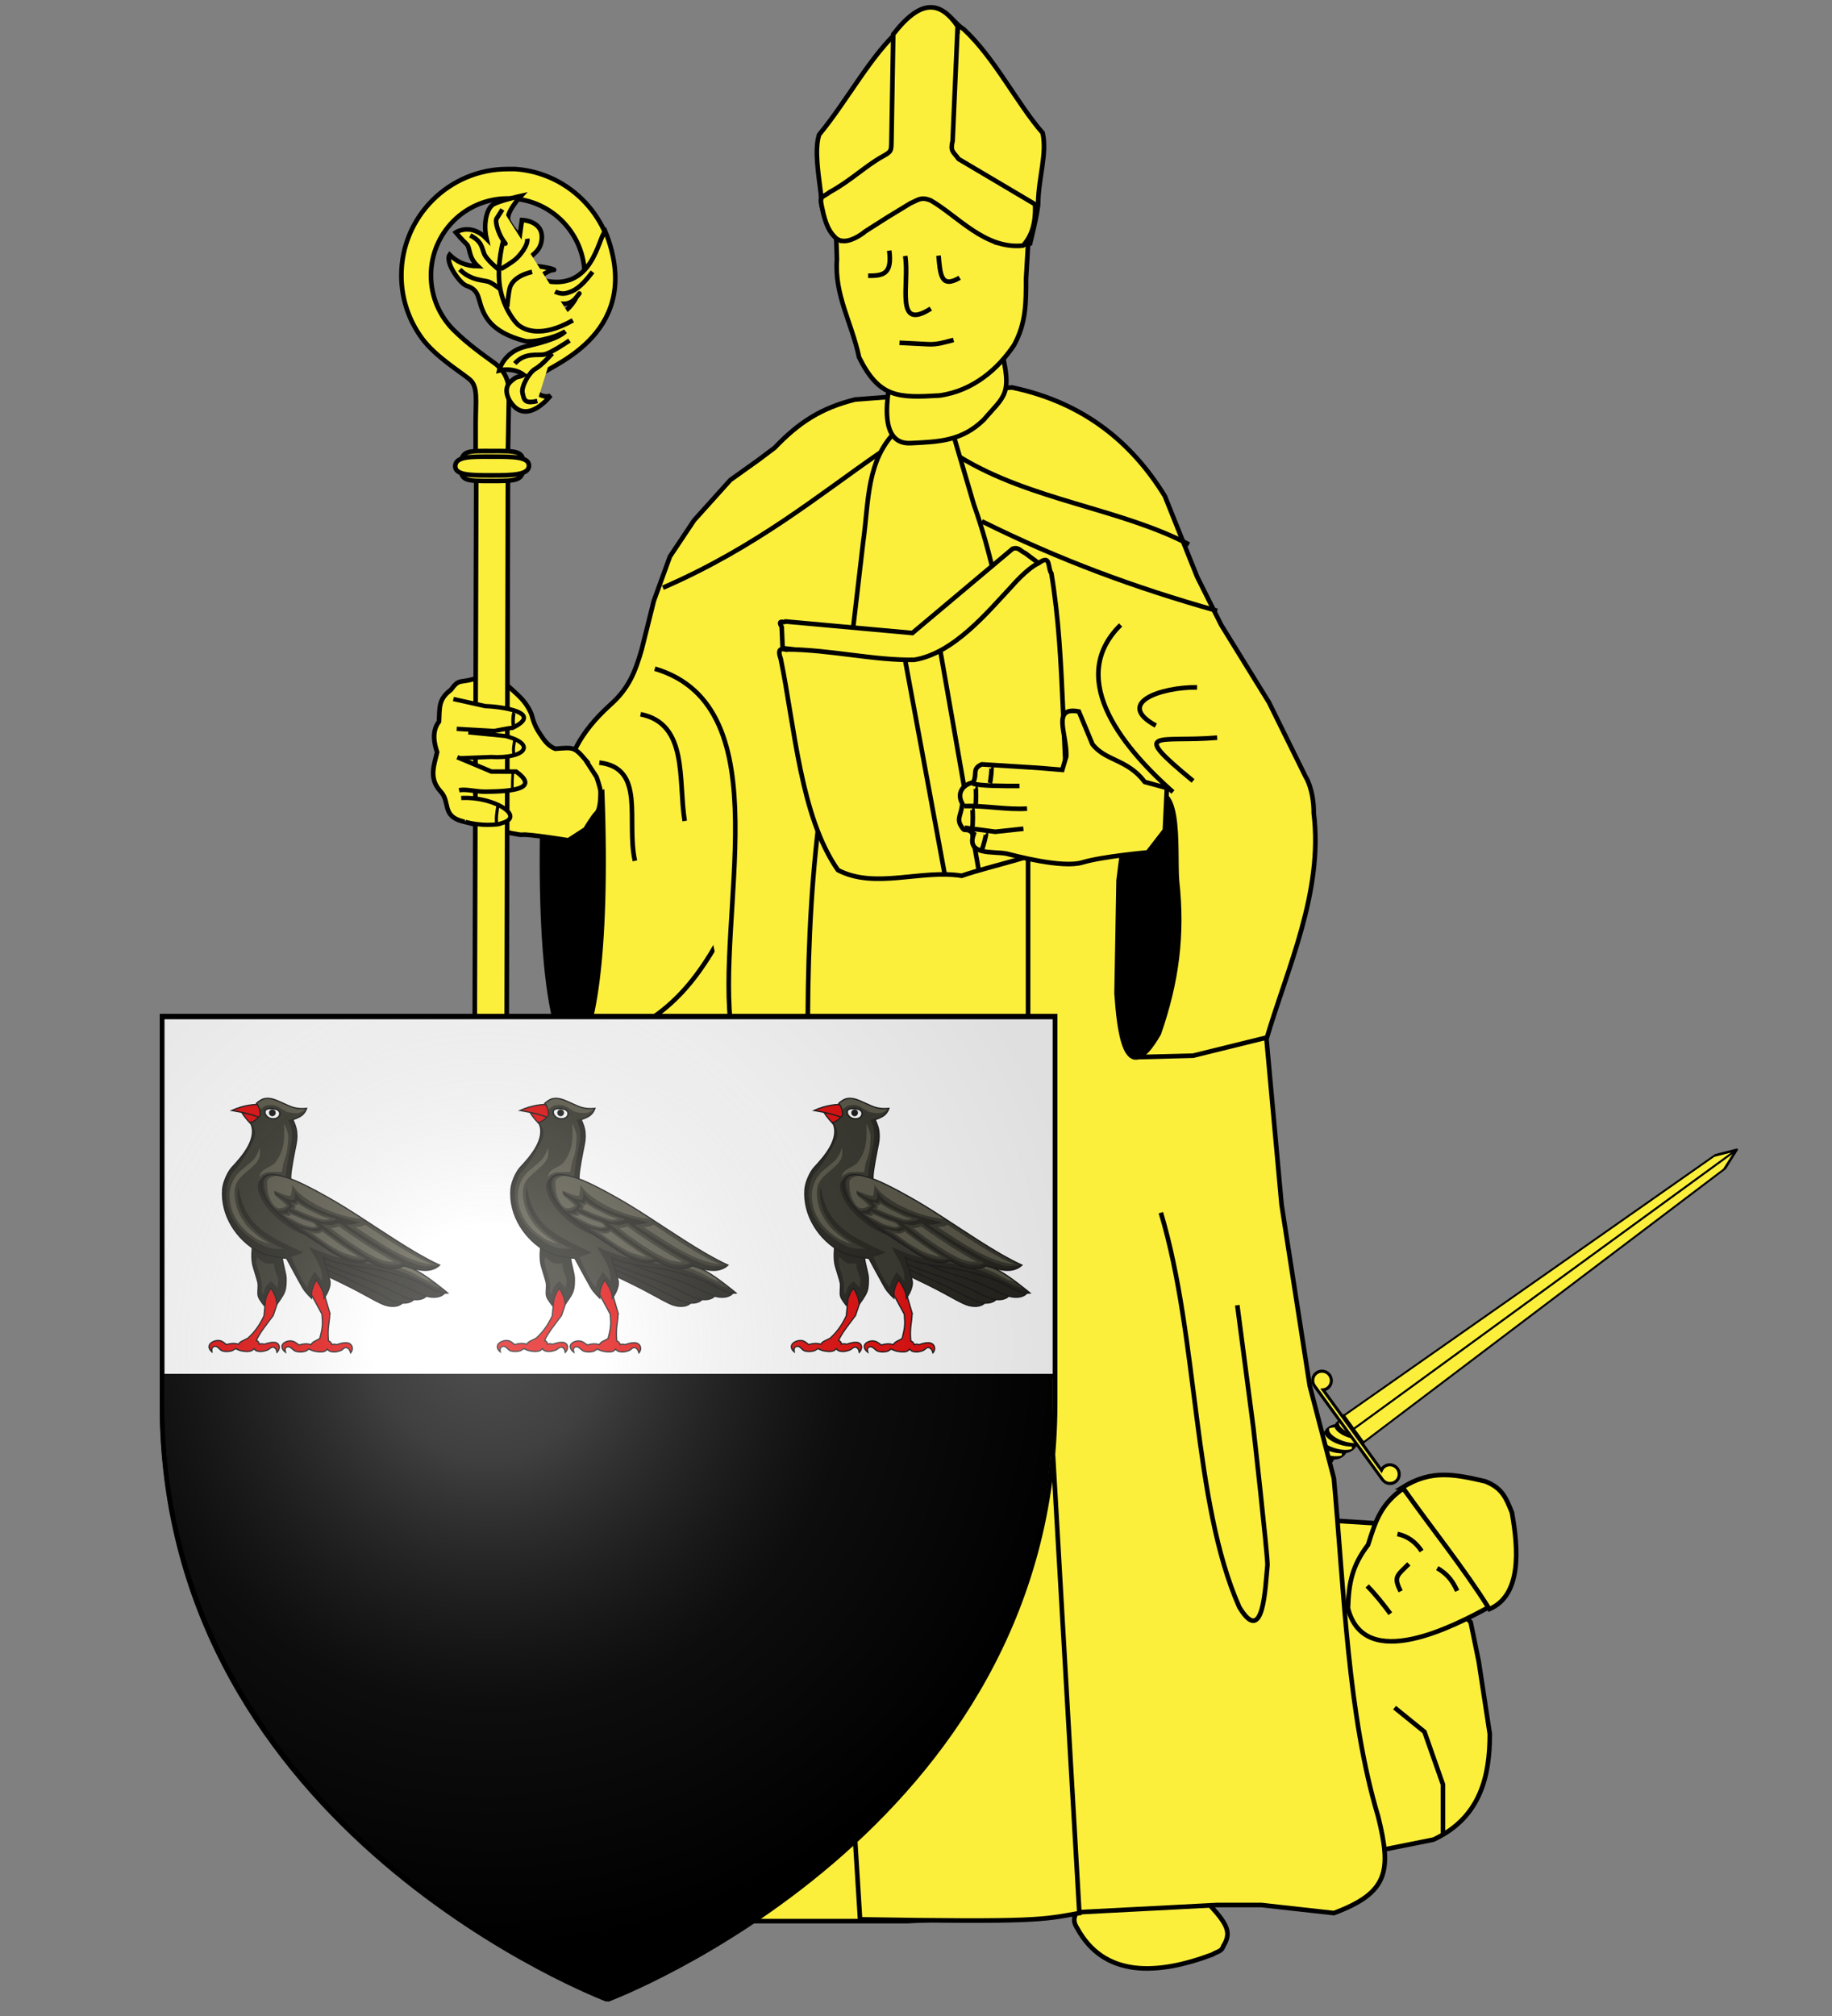 <?xml version="1.0" encoding="UTF-8" standalone="no"?>
<svg
   xmlns:dc="http://purl.org/dc/elements/1.1/"
   xmlns:cc="http://creativecommons.org/ns#"
   xmlns:rdf="http://www.w3.org/1999/02/22-rdf-syntax-ns#"
   xmlns:svg="http://www.w3.org/2000/svg"
   xmlns="http://www.w3.org/2000/svg"
   xmlns:xlink="http://www.w3.org/1999/xlink"
   xmlns:sodipodi="http://sodipodi.sourceforge.net/DTD/sodipodi-0.dtd"
   xmlns:inkscape="http://www.inkscape.org/namespaces/inkscape"
   width="600"
   height="660"
   viewBox="-300 -300 600 660"
   id="svg5480"
   version="1.1"
   inkscape:version="0.48.4 r9939"
   sodipodi:docname="Greater_coat_of_arms_of_Woluwe-Saint-Lambert.svg">
  <rect x="-300" y="-300" width="600" height="660" fill="#808080" stroke="none"/>
  <sodipodi:namedview
     pagecolor="#ffffff"
     bordercolor="#666666"
     borderopacity="1"
     objecttolerance="10"
     gridtolerance="10"
     guidetolerance="10"
     inkscape:pageopacity="0"
     inkscape:pageshadow="2"
     inkscape:window-width="1280"
     inkscape:window-height="962"
     id="namedview5505"
     showgrid="false"
     inkscape:zoom="0.71515154"
     inkscape:cx="219.69506"
     inkscape:cy="159.63204"
     inkscape:window-x="-8"
     inkscape:window-y="-8"
     inkscape:window-maximized="1"
     inkscape:current-layer="layer4"
     showguides="true"
     inkscape:guide-bbox="true">
    <inkscape:grid
       type="xygrid"
       id="grid3089" />
  </sodipodi:namedview>
  <defs
     id="defs5482">
    <radialGradient
       id="Gradient1"
       gradientUnits="userSpaceOnUse"
       cx="-80"
       cy="-80"
       r="405">
      <stop
         style="stop-color:#fff;stop-opacity:0.31"
         offset="0"
         id="stop5485" />
      <stop
         style="stop-color:#fff;stop-opacity:0.25"
         offset="0.19"
         id="stop5487" />
      <stop
         style="stop-color:#6b6b6b;stop-opacity:0.125"
         offset="0.6"
         id="stop5489" />
      <stop
         style="stop-color:#000;stop-opacity:0.125"
         offset="1"
         id="stop5491" />
    </radialGradient>
    <clipPath
       id="shield_cut">
      <path
         id="shield"
         d="M-298.5,-298.5 h597 v258.5 C 298.5,246.2 0,358.39 0,358.39 0,358.39 -298.5,246.2 -298.5,-40z" />
    </clipPath>
    <radialGradient
       gradientTransform="matrix(0,1.386,-1.323,-5.741131e-8,-158.082,-109.541)"
       gradientUnits="userSpaceOnUse"
       xlink:href="#linearGradient2955"
       id="radialGradient2871"
       fy="218.901"
       fx="225.524"
       r="300"
       cy="218.901"
       cx="225.524" />
    <radialGradient
       gradientTransform="matrix(0,1.749,-1.593,-1.049767e-7,551.788,-191.29)"
       gradientUnits="userSpaceOnUse"
       xlink:href="#linearGradient2955"
       id="radialGradient2865"
       fy="218.901"
       fx="225.524"
       r="300"
       cy="218.901"
       cx="225.524" />
    <radialGradient
       gradientTransform="matrix(-4.167939e-4,2.183,-1.884,-3.599562e-4,615.597,-289.121)"
       gradientUnits="userSpaceOnUse"
       xlink:href="#linearGradient2955"
       id="radialGradient1911"
       fy="218.901"
       fx="225.524"
       r="300"
       cy="218.901"
       cx="225.524" />
    <clipPath
       id="clip">
      <path
         id="path10"
         d="M 0,-200 L 0,600 L 300,600 L 300,-200 L 0,-200 z " />
    </clipPath>
    <polygon
       id="star"
       transform="scale(53,53)"
       points="0,-1 0.588,0.809 -0.951,-0.309 0.951,-0.309 -0.588,0.809 0,-1 " />
    <radialGradient
       gradientTransform="matrix(-4.167939e-4,2.183,-1.884,-3.599562e-4,615.597,-289.121)"
       gradientUnits="userSpaceOnUse"
       xlink:href="#linearGradient2955"
       id="radialGradient2961"
       fy="218.901"
       fx="225.524"
       r="300"
       cy="218.901"
       cx="225.524" />
    <linearGradient
       id="linearGradient2955">
      <stop
         id="stop2867"
         offset="0"
         style="stop-color:#fd0000;stop-opacity:1" />
      <stop
         id="stop2873"
         offset="0.5"
         style="stop-color:#e77275;stop-opacity:0.659" />
      <stop
         id="stop2959"
         offset="1"
         style="stop-color:black;stop-opacity:0.323" />
    </linearGradient>
    <linearGradient
       id="linearGradient2885">
      <stop
         id="stop2887"
         offset="0"
         style="stop-color:white;stop-opacity:1" />
      <stop
         id="stop2891"
         offset="0.229"
         style="stop-color:white;stop-opacity:1" />
      <stop
         id="stop2889"
         offset="1"
         style="stop-color:black;stop-opacity:1" />
    </linearGradient>
    <linearGradient
       id="linearGradient2893">
      <stop
         id="stop2895"
         offset="0"
         style="stop-color:white;stop-opacity:0.314" />
      <stop
         id="stop2897"
         offset="0.19"
         style="stop-color:white;stop-opacity:0.251" />
      <stop
         id="stop2901"
         offset="0.6"
         style="stop-color:#6b6b6b;stop-opacity:0.125" />
      <stop
         id="stop2899"
         offset="1"
         style="stop-color:black;stop-opacity:0.125" />
    </linearGradient>
    <inkscape:perspective
       sodipodi:type="inkscape:persp3d"
       inkscape:vp_x="-50 : 600 : 1"
       inkscape:vp_y="0 : 1000 : 0"
       inkscape:vp_z="700 : 600 : 1"
       inkscape:persp3d-origin="300 : 400 : 1"
       id="perspective10022" />
    <inkscape:perspective
       sodipodi:type="inkscape:persp3d"
       inkscape:vp_x="-50 : 600 : 1"
       inkscape:vp_y="0 : 1000 : 0"
       inkscape:vp_z="700 : 600 : 1"
       inkscape:persp3d-origin="300 : 400 : 1"
       id="perspective7174" />
    <inkscape:perspective
       sodipodi:type="inkscape:persp3d"
       inkscape:vp_x="-50 : 600 : 1"
       inkscape:vp_y="0 : 1000 : 0"
       inkscape:vp_z="700 : 600 : 1"
       inkscape:persp3d-origin="300 : 400 : 1"
       id="perspective23754" />
    <inkscape:perspective
       sodipodi:type="inkscape:persp3d"
       inkscape:vp_x="-50 : 600 : 1"
       inkscape:vp_y="0 : 1000 : 0"
       inkscape:vp_z="700 : 600 : 1"
       inkscape:persp3d-origin="300 : 400 : 1"
       id="perspective10256" />
    <radialGradient
       gradientUnits="userSpaceOnUse"
       gradientTransform="matrix(0,2.342,-2.291,0,562.913,1323.77)"
       r="300"
       fy="153.928"
       fx="-483.508"
       cy="153.928"
       cx="-483.508"
       id="radialGradient2928"
       xlink:href="#linearGradient2955-4"
       inkscape:collect="always" />
    <radialGradient
       r="300"
       fy="218.901"
       fx="225.524"
       cy="218.901"
       cx="225.524"
       gradientTransform="matrix(-4.167939e-4,2.183,-1.884,-3.599562e-4,1395.597,-309.121)"
       gradientUnits="userSpaceOnUse"
       id="radialGradient1911-5"
       xlink:href="#linearGradient2955-4"
       inkscape:collect="always" />
    <clipPath
       id="clip-4">
      <path
         id="path10-5"
         d="M 0,-200 L 0,600 L 300,600 L 300,-200 L 0,-200 z " />
    </clipPath>
    <polygon
       points="0,-1 0.588,0.809 -0.951,-0.309 0.951,-0.309 -0.588,0.809 0,-1 "
       transform="scale(53,53)"
       id="star-2" />
    <radialGradient
       gradientUnits="userSpaceOnUse"
       gradientTransform="matrix(-4.167939e-4,2.183,-1.884,-3.599562e-4,615.597,-289.121)"
       r="300"
       fy="218.901"
       fx="225.524"
       cy="218.901"
       cx="225.524"
       id="radialGradient2961-8"
       xlink:href="#linearGradient2955-4"
       inkscape:collect="always" />
    <linearGradient
       id="linearGradient2955-4">
      <stop
         id="stop2965"
         offset="0"
         style="stop-color:white;stop-opacity:0;" />
      <stop
         id="stop2959-8"
         offset="1"
         style="stop-color:black;stop-opacity:0.646;" />
    </linearGradient>
    <radialGradient
       gradientUnits="userSpaceOnUse"
       gradientTransform="matrix(1.36,0,0,1.355,-79.528,-87.645)"
       r="300"
       fy="218.01"
       fx="203.198"
       cy="218.01"
       cx="203.198"
       id="radialGradient2883"
       xlink:href="#linearGradient2893-1"
       inkscape:collect="always" />
    <linearGradient
       id="linearGradient2893-1">
      <stop
         id="stop2895-7"
         offset="0"
         style="stop-color:white;stop-opacity:0.314;" />
      <stop
         style="stop-color:white;stop-opacity:0.251;"
         offset="0.19"
         id="stop2897-4" />
      <stop
         id="stop2901-0"
         offset="0.6"
         style="stop-color:#6b6b6b;stop-opacity:0.125;" />
      <stop
         id="stop2899-9"
         offset="1"
         style="stop-color:black;stop-opacity:0.125;" />
    </linearGradient>
    <inkscape:perspective
       id="perspective60189"
       inkscape:persp3d-origin="300 : 400 : 1"
       inkscape:vp_z="700 : 600 : 1"
       inkscape:vp_y="0 : 1000 : 0"
       inkscape:vp_x="-50 : 600 : 1"
       sodipodi:type="inkscape:persp3d" />
    <clipPath
       id="id0">
      <path
         id="path6919"
         d="M5.31374e+006 3.26271e+006c-65270,65310 -261520,266880 -388790,452890 -154530,225850 -569070,720240 -854340,1.20761e+006 -1.2023e+006,2.05391e+006 -1.19434e+006,5.49093e+006 198100,7.4458e+006 476060,668320 442260,547140 584920,856200 142640,309060 190180,427920 202070,594340 31740,444460 -294550,155210 -487370,261530 -390520,215290 117220,590720 400650,493750 0,0 -131090,282560 188010,205050 319100,-77510 718910,-223340 1.03987e+006,-579940 320950,-356610 392270,-499260 463590,-641910 71320,-142640 95100,-213960 95100,-213960 0,0 -404160,-213960 -927190,-867760 -523020,-653770 -939080,-1.21247e+006 -1.28379e+006,-2.5438e+006 -344730,-1.33136e+006 -202090,-2.1159e+006 -71340,-2.78157e+006 130770,-665670 701340,-1.74739e+006 986640,-2.16344e+006 268680,-391840 621680,-709850 661830,-745520 -224270,-193200 -424970,-412500 -591450,-641570l-3410 -4680c-9140,-12640 -18180,-25290 -27130,-37980l-9700 -13840 -280 -400c-9220,-13230 -18300,-26470 -27300,-39750l-1770 -2610c-53260,-78850 -102360,-158520 -146920,-238440z" />
    </clipPath>
    <clipPath
       id="id1">
      <path
         id="path6922"
         d="M1.07058e+007 4.54366e+006c-62930,-1.51309e+006 -1.27894e+006,-1.07553e+006 -1.95032e+006,-800920 -638320,261090 -1.34718e+006,-281870 -2.4159e+006,-1.57806e+006 -353750,344270 -707510,688550 -1.06127e+006,1.03279e+006 530760,1.00966e+006 1.80729e+006,2.01425e+006 2.9844e+006,1.70945e+006 751830,-194670 1.37436e+006,-722430 1.49062e+006,-635890 71490,53210 47890,165800 47890,165800 345010,89210 598330,125970 904580,106830z" />
    </clipPath>
    <clipPath
       id="id2">
      <path
         id="path6925"
         d="M5.92575e+006 1.25947e+007c88620,-183770 3.63227e+006,-7.53119e+006 3.69499e+006,-7.65665e+006 145090,-290170 413980,-120750 368450,152470 -25400,152450 -406560,1.34671e+006 -406560,1.34671e+006l-2.73153e+006 6.49217e+006 -198280 349880c-138440,-95120 -405130,-303980 -727070,-684580z" />
    </clipPath>
    <clipPath
       id="id3">
      <path
         id="path6928"
         d="M4.5888e+006 5.35145e+006c-400490,527930 -650900,1.29655e+006 -747280,1.9453e+006 -130810,880410 -102660,1.70479e+006 42700,2.57804e+006 70020,420790 229550,809470 367230,1.20993e+006 -48390,152480 -96800,304970 -145190,457470 -99620,27070 -199260,54150 -298910,81240 -8540,-21390 -17080,-42760 -25630,-64130 -236410,-473440 -381250,-982270 -486800,-1.50067e+006 -209600,-1.02936e+006 -268920,-2.27745e+006 25630,-3.29631e+006 155630,-538330 417890,-1.5019e+006 794260,-1.89826e+006 82550,-31350 165100,-62710 247670,-94060 74010,76950 148030,153930 222060,230880 1420,116850 2840,233720 4260,350570z" />
    </clipPath>
    <clipPath
       id="id4">
      <path
         id="path6931"
         d="M8.1597e+006 1.33614e+007c76220,-139770 2.19793e+006,-6.49218e+006 2.41392e+006,-7.19095e+006 131560,-425670 556320,-1.17296e+006 -490,-1.40236e+006 -436260,-179740 -619840,269840 -761800,589250 -1.10615e+006,2.48885e+006 -2.01248e+006,5.15569e+006 -3.09999e+006,7.62291e+006 -28910,65570 -97110,195000 -60680,297570 67190,46290 104890,66260 104890,66260 0,0 -3620,10950 -12370,32880 28470,14730 63950,26790 107920,35250 330330,63520 635230,25410 902040,88930 266810,63520 419260,-127040 406560,-139740z" />
    </clipPath>
    <inkscape:perspective
       id="perspective17072"
       inkscape:persp3d-origin="300 : 400 : 1"
       inkscape:vp_z="700 : 600 : 1"
       inkscape:vp_y="0 : 1000 : 0"
       inkscape:vp_x="-50 : 600 : 1"
       sodipodi:type="inkscape:persp3d" />
    <inkscape:perspective
       id="perspective41551"
       inkscape:persp3d-origin="300 : 400 : 1"
       inkscape:vp_z="700 : 600 : 1"
       inkscape:vp_y="0 : 1000 : 0"
       inkscape:vp_x="-50 : 600 : 1"
       sodipodi:type="inkscape:persp3d" />
    <inkscape:perspective
       id="perspective6653"
       inkscape:persp3d-origin="300 : 400 : 1"
       inkscape:vp_z="700 : 600 : 1"
       inkscape:vp_y="0 : 1000 : 0"
       inkscape:vp_x="-50 : 600 : 1"
       sodipodi:type="inkscape:persp3d" />
    <radialGradient
       r="300"
       fy="218.901"
       fx="225.524"
       cy="218.901"
       cx="225.524"
       gradientTransform="matrix(0,1.386,-1.323,-5.741131e-8,-158.082,-109.541)"
       gradientUnits="userSpaceOnUse"
       id="radialGradient2871-9"
       xlink:href="#linearGradient2955-6"
       inkscape:collect="always" />
    <radialGradient
       r="300"
       fy="218.901"
       fx="225.524"
       cy="218.901"
       cx="225.524"
       gradientTransform="matrix(0,1.749,-1.593,-1.049767e-7,551.788,-191.29)"
       gradientUnits="userSpaceOnUse"
       id="radialGradient2865-7"
       xlink:href="#linearGradient2955-6"
       inkscape:collect="always" />
    <radialGradient
       r="300"
       fy="218.901"
       fx="225.524"
       cy="218.901"
       cx="225.524"
       gradientTransform="matrix(-4.167939e-4,2.183,-1.884,-3.599562e-4,615.597,-289.121)"
       gradientUnits="userSpaceOnUse"
       id="radialGradient1911-2"
       xlink:href="#linearGradient2955-6"
       inkscape:collect="always" />
    <clipPath
       id="clip-8">
      <path
         id="path10-9"
         d="M 0,-200 L 0,600 L 300,600 L 300,-200 L 0,-200 z " />
    </clipPath>
    <polygon
       points="0,-1 0.588,0.809 -0.951,-0.309 0.951,-0.309 -0.588,0.809 0,-1 "
       transform="scale(53,53)"
       id="star-1" />
    <radialGradient
       gradientUnits="userSpaceOnUse"
       gradientTransform="matrix(-4.167939e-4,2.183,-1.884,-3.599562e-4,615.597,-289.121)"
       r="300"
       fy="218.901"
       fx="225.524"
       cy="218.901"
       cx="225.524"
       id="radialGradient2961-6"
       xlink:href="#linearGradient2955-6"
       inkscape:collect="always" />
    <linearGradient
       id="linearGradient2955-6">
      <stop
         style="stop-color:#fd0000;stop-opacity:1;"
         offset="0"
         id="stop2867-8" />
      <stop
         id="stop2873-5"
         offset="0.5"
         style="stop-color:#e77275;stop-opacity:0.659;" />
      <stop
         id="stop2959-7"
         offset="1"
         style="stop-color:black;stop-opacity:0.323;" />
    </linearGradient>
    <linearGradient
       id="linearGradient2885-3">
      <stop
         style="stop-color:white;stop-opacity:1;"
         offset="0"
         id="stop2887-2" />
      <stop
         id="stop2891-2"
         offset="0.229"
         style="stop-color:white;stop-opacity:1;" />
      <stop
         style="stop-color:black;stop-opacity:1;"
         offset="1"
         id="stop2889-1" />
    </linearGradient>
    <linearGradient
       id="linearGradient2893-2">
      <stop
         id="stop2895-76"
         offset="0"
         style="stop-color:white;stop-opacity:0.314;" />
      <stop
         style="stop-color:white;stop-opacity:0.251;"
         offset="0.19"
         id="stop2897-1" />
      <stop
         id="stop2901-4"
         offset="0.6"
         style="stop-color:#6b6b6b;stop-opacity:0.125;" />
      <stop
         id="stop2899-2"
         offset="1"
         style="stop-color:black;stop-opacity:0.125;" />
    </linearGradient>
  </defs>
  <g
     id="layer4"
     inkscape:label="Fond écu"
     inkscape:groupmode="layer">
    <g
       inkscape:label="Meubles"
       id="layer3-3-0-8"
       transform="matrix(0.214,0.298,-0.299,0.215,-361.749,160.173)"
       style="fill:#fcef3c;fill-opacity:1;stroke:#000000;stroke-width:2.719;stroke-miterlimit:4;stroke-opacity:1.0;stroke-dasharray:none">
      <g
         transform="translate(-391.95,-281.2)"
         id="g8156-0-5-6"
         style="fill:#fcef3c;fill-opacity:1;stroke:#000000;stroke-width:2.719;stroke-miterlimit:4;stroke-dasharray:none;stroke-opacity:1.0">
        <g
           transform="matrix(0.584,0.569,-0.577,0.575,198.215,-536.797)"
           id="layer4-7-5-1-7"
           inkscape:label="Meubles"
           style="fill:#fcef3c;fill-opacity:1;stroke:#000000;stroke-width:3.337;stroke-miterlimit:4;stroke-dasharray:none;display:inline;stroke-opacity:1.0">
          <g
             id="g59261-6-0-7"
             transform="translate(25.638,21.895)"
             style="fill:#fcef3c;fill-opacity:1;stroke:#000000;stroke-width:3.337;stroke-miterlimit:4;stroke-dasharray:none;stroke-opacity:1.0">
            <g
               id="g59252-9-5-2"
               style="fill:#fcef3c;fill-opacity:1;stroke:#000000;stroke-width:19.067;stroke-miterlimit:4;stroke-dasharray:none;stroke-opacity:1.0"
               transform="matrix(0.175,0,0,0.175,-52.5,-52.5)" />
          </g>
          <g
             style="fill:#fcef3c;fill-opacity:1;stroke:#000000;stroke-width:1.141;stroke-miterlimit:4;stroke-dasharray:none;stroke-opacity:1.0"
             id="g6525-7-1-9"
             transform="matrix(2.08,-2.079,2.056,2.055,888.183,-1451.279)">
            <g
               transform="translate(-166.63,-160.787)"
               style="fill:#fcef3c;fill-opacity:1;stroke:#000000;stroke-width:1.141;stroke-miterlimit:4;stroke-opacity:1.0;stroke-dasharray:none;display:inline"
               id="g19422-0-8-7-0-4">
              <g
                 id="g14761-0-9-4-4-1"
                 style="fill:#fcef3c;fill-opacity:1;stroke:#000000;stroke-width:1.136;stroke-miterlimit:4;stroke-dasharray:none;stroke-opacity:1.0"
                 transform="matrix(0.546,0,0,1.851,11.607,-34.301)">
                <path
                   inkscape:connector-curvature="0"
                   id="path13003-5-1-3-0-9"
                   style="fill:#fcef3c;fill-opacity:1;fill-rule:evenodd;stroke:#000000;stroke-width:2.402;stroke-linecap:butt;stroke-linejoin:miter;stroke-miterlimit:4;stroke-opacity:1.0;stroke-dasharray:none"
                   transform="matrix(0.49,-0.086,0.078,0.442,1.16,78.261)"
                   d="m 34.911,132.143 c 0.001,0.789 -3.277,1.429 -7.321,1.429 -4.044,0 -7.323,-0.64 -7.321,-1.429 -0.001,-0.789 3.277,-1.429 7.321,-1.429 4.044,0 7.323,0.64 7.321,1.429 z" />
                <path
                   inkscape:connector-curvature="0"
                   id="path13001-0-1-5-6-6"
                   style="fill:#fcef3c;fill-opacity:1;fill-rule:evenodd;stroke:#000000;stroke-width:1.78;stroke-linecap:butt;stroke-linejoin:miter;stroke-miterlimit:4;stroke-opacity:1.0;stroke-dasharray:none"
                   transform="matrix(0.656,-0.116,0.106,0.602,-7.129,56.62)"
                   d="m 34.911,132.143 c 0.001,0.789 -3.277,1.429 -7.321,1.429 -4.044,0 -7.323,-0.64 -7.321,-1.429 -0.001,-0.789 3.277,-1.429 7.321,-1.429 4.044,0 7.323,0.64 7.321,1.429 z" />
                <path
                   inkscape:connector-curvature="0"
                   id="path12999-0-8-8-4-9"
                   style="fill:#fcef3c;fill-opacity:1;fill-rule:evenodd;stroke:#000000;stroke-width:1.413;stroke-linecap:butt;stroke-linejoin:miter;stroke-miterlimit:4;stroke-opacity:1.0;stroke-dasharray:none"
                   transform="matrix(0.822,-0.145,0.134,0.762,-15.458,34.732)"
                   d="m 34.911,132.143 c 0.001,0.789 -3.277,1.429 -7.321,1.429 -4.044,0 -7.323,-0.64 -7.321,-1.429 -0.001,-0.789 3.277,-1.429 7.321,-1.429 4.044,0 7.323,0.64 7.321,1.429 z" />
                <path
                   inkscape:connector-curvature="0"
                   id="path12997-7-6-3-8-8"
                   style="fill:#fcef3c;fill-opacity:1;fill-rule:evenodd;stroke:#000000;stroke-width:1.17;stroke-linecap:butt;stroke-linejoin:miter;stroke-miterlimit:4;stroke-opacity:1.0;stroke-dasharray:none"
                   transform="matrix(0.989,-0.174,0.163,0.924,-23.815,12.261)"
                   d="m 34.911,132.143 c 0.001,0.789 -3.277,1.429 -7.321,1.429 -4.044,0 -7.323,-0.64 -7.321,-1.429 -0.001,-0.789 3.277,-1.429 7.321,-1.429 4.044,0 7.323,0.64 7.321,1.429 z" />
                <path
                   inkscape:connector-curvature="0"
                   id="path12995-8-3-3-9-2"
                   style="fill:#fcef3c;fill-opacity:1;fill-rule:evenodd;stroke:#000000;stroke-width:1;stroke-linecap:butt;stroke-linejoin:miter;stroke-miterlimit:4;stroke-opacity:1.0;stroke-dasharray:none"
                   transform="matrix(1.154,-0.203,0.191,1.085,-32.114,-10.509)"
                   d="m 34.911,132.143 c 0.001,0.789 -3.277,1.429 -7.321,1.429 -4.044,0 -7.323,-0.64 -7.321,-1.429 -0.001,-0.789 3.277,-1.429 7.321,-1.429 4.044,0 7.323,0.64 7.321,1.429 z" />
                <path
                   inkscape:connector-curvature="0"
                   id="path12993-6-5-3-5-5"
                   style="fill:#fcef3c;fill-opacity:1;fill-rule:evenodd;stroke:#000000;stroke-width:0.911;stroke-linecap:butt;stroke-linejoin:miter;stroke-miterlimit:4;stroke-opacity:1.0;stroke-dasharray:none"
                   transform="matrix(1.263,-0.223,0.211,1.194,-38.111,-26.61)"
                   d="m 34.911,132.143 c 0.001,0.789 -3.277,1.429 -7.321,1.429 -4.044,0 -7.323,-0.64 -7.321,-1.429 -0.001,-0.789 3.277,-1.429 7.321,-1.429 4.044,0 7.323,0.64 7.321,1.429 z" />
                <path
                   inkscape:connector-curvature="0"
                   id="path13007-4-0-6-6-5"
                   style="fill:#fcef3c;fill-opacity:1;fill-rule:evenodd;stroke:#000000;stroke-width:0.824;stroke-linecap:butt;stroke-linejoin:miter;stroke-miterlimit:4;stroke-opacity:1.0;stroke-dasharray:none"
                   transform="matrix(1.395,-0.246,0.233,1.319,-44.679,-45.256)"
                   d="m 34.911,132.143 c 0.001,0.789 -3.277,1.429 -7.321,1.429 -4.044,0 -7.323,-0.64 -7.321,-1.429 -0.001,-0.789 3.277,-1.429 7.321,-1.429 4.044,0 7.323,0.64 7.321,1.429 z" />
                <path
                   inkscape:connector-curvature="0"
                   id="path14755-9-9-1-2-4"
                   style="fill:#fcef3c;fill-opacity:1;fill-rule:evenodd;stroke:#000000;stroke-width:0.79;stroke-linecap:butt;stroke-linejoin:miter;stroke-miterlimit:4;stroke-opacity:1.0;stroke-dasharray:none"
                   transform="matrix(1.455,-0.257,0.243,1.376,-47.664,-54.815)"
                   d="m 34.911,132.143 c 0.001,0.789 -3.277,1.429 -7.321,1.429 -4.044,0 -7.323,-0.64 -7.321,-1.429 -0.001,-0.789 3.277,-1.429 7.321,-1.429 4.044,0 7.323,0.64 7.321,1.429 z" />
                <path
                   inkscape:connector-curvature="0"
                   id="path14757-1-1-0-2-9"
                   style="fill:#fcef3c;fill-opacity:1;fill-rule:evenodd;stroke:#000000;stroke-width:0.784;stroke-linecap:butt;stroke-linejoin:miter;stroke-miterlimit:4;stroke-opacity:1.0;stroke-dasharray:none"
                   transform="matrix(1.467,-0.259,0.245,1.387,-48.261,-58.594)"
                   d="m 34.911,132.143 c 0.001,0.789 -3.277,1.429 -7.321,1.429 -4.044,0 -7.323,-0.64 -7.321,-1.429 -0.001,-0.789 3.277,-1.429 7.321,-1.429 4.044,0 7.323,0.64 7.321,1.429 z" />
                <path
                   inkscape:connector-curvature="0"
                   id="path14759-4-0-4-2-1"
                   style="fill:#fcef3c;fill-opacity:1;fill-rule:evenodd;stroke:#000000;stroke-width:0.824;stroke-linecap:butt;stroke-linejoin:miter;stroke-miterlimit:4;stroke-opacity:1.0;stroke-dasharray:none"
                   transform="matrix(1.395,-0.246,0.233,1.319,-44.679,-52.258)"
                   d="m 34.911,132.143 c 0.001,0.789 -3.277,1.429 -7.321,1.429 -4.044,0 -7.323,-0.64 -7.321,-1.429 -0.001,-0.789 3.277,-1.429 7.321,-1.429 4.044,0 7.323,0.64 7.321,1.429 z" />
              </g>
              <g
                 style="fill:#fcef3c;fill-opacity:1;stroke:#000000;stroke-width:1.496;stroke-miterlimit:4;stroke-dasharray:none;stroke-opacity:1.0"
                 id="g19146-8-8-7-1-2"
                 transform="matrix(0.76,0,0,0.765,5.991,110.151)">
                <path
                   inkscape:connector-curvature="0"
                   id="path12871-0-2-4-7-5"
                   style="fill:#fcef3c;fill-opacity:1;fill-rule:evenodd;stroke:#000000;stroke-width:1.496;stroke-linecap:butt;stroke-linejoin:miter;stroke-miterlimit:4;stroke-opacity:1.0;stroke-dasharray:none"
                   d="m 32.5,142.5 c 0,4.142 -3.358,7.5 -7.5,7.5 -4.142,0 -7.5,-3.358 -7.5,-7.5 0,-4.142 3.358,-7.5 7.5,-7.5 4.142,0 7.5,3.358 7.5,7.5 z" />
                <path
                   inkscape:connector-curvature="0"
                   id="path12873-8-2-2-4-0"
                   style="fill:#fcef3c;fill-opacity:1;fill-rule:evenodd;stroke:#000000;stroke-width:1.496;stroke-linecap:butt;stroke-linejoin:miter;stroke-miterlimit:4;stroke-opacity:1.0;stroke-dasharray:none"
                   d="m 28.5,142.5 c 0,1.933 -1.567,3.5 -3.5,3.5 -1.933,0 -3.5,-1.567 -3.5,-3.5 0,-1.933 1.567,-3.5 3.5,-3.5 1.933,0 3.5,1.567 3.5,3.5 z" />
              </g>
              <g
                 style="fill:#fcef3c;fill-opacity:1;stroke:#000000;stroke-width:1.158;stroke-miterlimit:4;stroke-dasharray:none;stroke-opacity:1.0"
                 id="g19142-9-6-7-7-8"
                 transform="matrix(0.616,0,0,1.576,9.593,0.142)">
                <path
                   inkscape:connector-curvature="0"
                   id="path14773-9-8-1-8-3"
                   style="fill:#fcef3c;fill-opacity:1;fill-rule:evenodd;stroke:#000000;stroke-width:1.158;stroke-linecap:butt;stroke-linejoin:miter;stroke-miterlimit:4;stroke-opacity:1.0;stroke-dasharray:none"
                   d="m 15,114 10,0 0,-114 -5,5 -5,109 0,0 0,0 0,0 z" />
                <path
                   inkscape:connector-curvature="0"
                   id="path19140-7-9-5-6-9"
                   style="fill:#fcef3c;fill-opacity:1;fill-rule:evenodd;stroke:#000000;stroke-width:1.158;stroke-linecap:butt;stroke-linejoin:miter;stroke-miterlimit:4;stroke-opacity:1.0;stroke-dasharray:none"
                   d="m 35,114 -10,0 0,-114 5,5 5,109 0,0 0,0 0,0 z" />
              </g>
              <path
                 inkscape:connector-curvature="0"
                 id="path12875-99-7-7-0-3"
                 style="fill:#fcef3c;fill-opacity:1;fill-rule:evenodd;stroke:#000000;stroke-width:1.141;stroke-linecap:butt;stroke-linejoin:miter;stroke-miterlimit:4;stroke-opacity:1.0;stroke-dasharray:none"
                 d="m 3.318,174.713 c -1.775,0.159 -3.168,1.674 -3.168,3.5 0,1.841 1.404,3.362 3.199,3.5 0.015,10e-4 0.047,-9.4e-4 0.062,0 l 0.528,0 42.122,0 0.031,0 c 0.088,0.007 0.19,0 0.28,0 1.92,0 3.479,-1.568 3.479,-3.5 0,-1.932 -1.559,-3.5 -3.479,-3.5 -1.92,0 -3.479,1.568 -3.479,3.5 0,0.634 0.173,1.237 0.466,1.75 l -36.717,0 c 0.293,-0.513 0.466,-1.116 0.466,-1.75 0,-1.932 -1.559,-3.5 -3.479,-3.5 -0.105,0 -0.208,-0.009 -0.311,0 z" />
            </g>
          </g>
        </g>
      </g>
    </g>
    <path
       style="fill:#fcef3c;stroke:#000000;stroke-width:1.509;stroke-linecap:butt;stroke-linejoin:miter;stroke-miterlimit:4;stroke-opacity:1.0;stroke-dasharray:none"
       d="m 153.003,305.552 16.472,-3.295 c 15.513,-7.214 18.444,-20.944 18.45,-34.594 l -3.626,-23.721 -2.635,-12.848 -29.32,-32.287 -47.442,-2.966 z"
       id="path13533"
       inkscape:connector-curvature="0"
       sodipodi:nodetypes="cccccccc" />
    <path
       style="fill:#fcef3c;stroke:#000000;stroke-width:1.509;stroke-linecap:butt;stroke-linejoin:miter;stroke-miterlimit:4;stroke-opacity:1.0;stroke-dasharray:none"
       d="m 96.337,323.813 c 6.03,6.561 6.864,9.148 4.315,13.286 -0.541,1.902 -2.311,1.876 -3.54,2.754 -18.167,6.831 -35.52,7.555 -44.311,-8.594 -1.84,-2.816 -0.724,-4.273 0.573,-6.732 18.224,-8.318 29.998,-8.08 42.963,-0.714 z"
       id="path13525"
       inkscape:connector-curvature="0"
       sodipodi:nodetypes="cccccc" />
    <path
       style="fill:#fcef3c;fill-opacity:1;stroke:#000000;stroke-width:1.509;stroke-linecap:butt;stroke-linejoin:miter;stroke-miterlimit:4;stroke-opacity:1.0;stroke-dasharray:none"
       d="m -19.964,-169.198 51.396,-3.952 c 23.535,4.917 39.346,18.093 50.077,35.581 l 10.544,26.356 7.906,15.815 15.649,25.367 12.027,24.379 c 0,0 2.636,3.954 2.636,11.86 3.154,25.837 -8.632,50.613 -15.485,73.962 l 4.94,54.198 9.225,59.302 7.906,30.308 c 3.404,37.431 4.543,77.537 14.498,110.699 4.37,17.646 3.527,24.928 -14.498,31.627 l -23.721,-2.635 -14.496,0 -101.472,5.271 -57.986,0 -54.031,-337.364 c -1.441,-27.067 -4.901,-42.986 14.496,-60.619 6.236,-5.464 8.372,-10.85 10.543,-18.45 l 3.954,-15.815 5.272,-14.496 7.907,-11.86 11.86,-13.177 9.225,-6.59 5.271,-3.954 c 8.091,-8.485 15.444,-13.086 26.356,-15.815 z"
       id="path4548"
       inkscape:connector-curvature="0"
       sodipodi:nodetypes="cccccccccccccccccccccccccccc" />
    <path
       style="fill:#fcef3c;fill-opacity:1;stroke:#000000;stroke-width:1.509;stroke-linecap:butt;stroke-linejoin:miter;stroke-miterlimit:4;stroke-opacity:1.0;stroke-dasharray:none"
       d="m -6.125,-159.314 c -10.248,9.936 -9.279,23.435 -11.203,36.9 l -4.611,39.533 C -34.37,-36.066 -36.359,10.46 -35.118,59.446 l 16.801,268.918 c 58.013,0.967 59.666,0.119 71.822,-2.056 L 36.703,34.409 l 0,-67.211 C 32.15,-67.403 30.592,-102.016 18.912,-134.933 l -6.59,-22.404 z"
       id="path5354"
       inkscape:connector-curvature="0"
       sodipodi:nodetypes="ccccccccccc" />
    <path
       style="fill:#fcef3c;fill-opacity:1;stroke:#000000;stroke-width:1.509;stroke-linecap:butt;stroke-linejoin:miter;stroke-miterlimit:4;stroke-opacity:1.0;stroke-dasharray:none"
       d="m 28.797,-181.715 c 0.891,4.392 1.139,7.649 0.219,10.216 -1.081,2.986 -3.635,5.152 -6.801,8.891 -7.23,7.066 -14.744,7.214 -23.896,7.684 -12.278,0.682 -6.719,-19.991 -5.755,-26.134 z"
       id="path5322"
       inkscape:connector-curvature="0"
       sodipodi:nodetypes="cscccc" />
    <use
       xlink:href="#shield"
       id="use5496"
       style="fill:#000000"
       transform="matrix(0.49,0,0,0.49,-101.413,179.698)"
       x="0"
       y="0"
       width="600"
       height="660" />
    <g
       id="g12773"
       transform="translate(-952.373,-84.273)">
      <path
         id="rect4923"
         d="M 0,0 600,0 600,660 0,660 0,0 z"
         style="fill:none;stroke:none"
         inkscape:connector-curvature="0" />
    </g>
    <path
       style="fill:#fcef3c;fill-opacity:1;stroke:#000000;stroke-width:1.509;stroke-linecap:butt;stroke-linejoin:miter;stroke-miterlimit:4;stroke-opacity:1.0;stroke-dasharray:none"
       d="m -26.306,-227.841 0.412,12.765 c -0.878,11.645 4.851,20.654 7.248,32.041 6.616,13.379 12.926,13.309 26.356,12.52 11.098,-1.528 19.28,-8.858 24.38,-16.474 3.961,-7.233 3.952,-13.791 3.952,-21.742 l 0.659,-11.201 -32.946,-23.721 z"
       id="path5320"
       inkscape:connector-curvature="0"
       sodipodi:nodetypes="ccccccccc" />
    <path
       style="fill:#fcef3c;fill-opacity:1;stroke:#000000;stroke-width:1.509;stroke-linecap:butt;stroke-linejoin:miter;stroke-miterlimit:4;stroke-opacity:1.0;stroke-dasharray:none"
       d="m -3.538,-216.199 c 1.49,9.19 -3.607,24.873 8.386,17.241"
       id="path5324"
       inkscape:connector-curvature="0"
       sodipodi:nodetypes="cc" />
    <path
       style="fill:#fcef3c;fill-opacity:1;stroke:#000000;stroke-width:1.509;stroke-linecap:butt;stroke-linejoin:miter;stroke-miterlimit:4;stroke-opacity:1.0;stroke-dasharray:none"
       d="m -5.401,-187.777 9.318,0.466 c 2.98,0.196 5.602,-0.679 8.386,-1.399"
       id="path5326"
       inkscape:connector-curvature="0"
       sodipodi:nodetypes="ccc" />
    <path
       style="fill:#fcef3c;fill-opacity:1;stroke:#000000;stroke-width:1.509;stroke-linecap:butt;stroke-linejoin:miter;stroke-miterlimit:4;stroke-opacity:1.0;stroke-dasharray:none"
       d="m 7.382,-216.309 c 0.574,6.217 0.756,10.841 6.918,7.247"
       id="path5328"
       inkscape:connector-curvature="0"
       sodipodi:nodetypes="cc" />
    <path
       style="fill:#fcef3c;fill-opacity:1;stroke:#000000;stroke-width:1.509;stroke-linecap:butt;stroke-linejoin:miter;stroke-miterlimit:4;stroke-opacity:1.0;stroke-dasharray:none"
       d="m -8.761,-217.957 c 0.918,7.44 -1.602,8.283 -6.92,8.237"
       id="path5330"
       inkscape:connector-curvature="0"
       sodipodi:nodetypes="cc" />
    <path
       style="fill:#fcef3c;stroke:#000000;stroke-width:1.509;stroke-linecap:butt;stroke-linejoin:miter;stroke-miterlimit:4;stroke-opacity:1.0;stroke-dasharray:none"
       d="m -24.576,-221.251 c -5.142,-5.364 -6.238,-8.391 -6.589,-15.402 -0.676,-5.714 -2.198,-14.194 -0.57,-19.243 9.467,-11.49 16.95,-26.153 26.925,-34.87 14.226,-11.083 15.744,-2.392 20.426,0.325 10.151,9.373 17.478,24.37 25.87,33.969 1.484,6.906 -1.335,14.306 -1.49,23.029 0,2.635 -2.635,13.177 -2.635,13.177 l -3.295,0.659 -7.906,-0.988 -10.872,-8.237 -8.566,-5.599 c -4.147,-2.001 -5.438,-1.383 -9.225,0.657 0,0 -6.259,2.966 -7.578,4.283 -1.317,1.319 -7.578,5.93 -7.578,5.93 z"
       id="path5332"
       inkscape:connector-curvature="0"
       sodipodi:nodetypes="cccccccccccccccc" />
    <path
       style="fill:#fcef3c;fill-opacity:1;stroke:#000000;stroke-width:1.509;stroke-linecap:butt;stroke-linejoin:miter;stroke-miterlimit:4;stroke-opacity:1.0;stroke-dasharray:none"
       d="m 13.641,-291.427 -1.647,37.561 c -0.837,3.475 0.193,3.463 1.976,5.93 l 25.04,14.824 c 0.261,6.742 -1.342,10.628 -3.954,13.508 -12.389,1.351 -21.417,-9.73 -30.308,-14.827 -3.173,-1.204 -3.961,-0.145 -6.59,0.99 l -7.578,4.611 -7.249,4.614 c 0,0 -2.635,2.304 -5.6,2.964 -2.966,0.659 -4.284,-1.11 -4.284,-1.11 -2.768,-2.661 -3.615,-6.831 -4.334,-10.191 -0.796,-3.452 0.379,-2.761 2.676,-4.578 6.684,-3.601 11.732,-8.617 17.346,-11.697 2.909,-1.599 2.768,-1.795 2.829,-5.373 l 0.592,-34.59 c 9.057,-11.69 15.394,-10.879 21.086,-2.636 z"
       id="path5334"
       inkscape:connector-curvature="0"
       sodipodi:nodetypes="ccccccccccccccccc" />
    <path
       style="fill:#fcef3c;fill-opacity:1;stroke:#000000;stroke-width:1.509;stroke-linecap:butt;stroke-linejoin:miter;stroke-miterlimit:4;stroke-opacity:1.0;stroke-dasharray:none"
       d="m -43.685,-87.822 -0.288,-6.867 c -1.499,-2.693 0.654,-1.239 1.304,-1.844 l 41.483,3.771 32.795,-27.556 c 1.995,-0.714 2.564,0.727 4.209,1.442 l 4.508,3.381 -24.38,34.922 z"
       id="path5338"
       inkscape:connector-curvature="0"
       sodipodi:nodetypes="ccccccccc" />
    <path
       style="fill:#fcef3c;fill-opacity:1;stroke:#000000;stroke-width:1.509;stroke-linecap:butt;stroke-linejoin:miter;stroke-miterlimit:4;stroke-opacity:1.0;stroke-dasharray:none"
       d="m -42.295,-87.385 c 13.717,0.003 28.843,3.684 41.769,3.391 C 12.448,-86.123 23.587,-99.789 31.406,-108.104 c 0,0 4.882,-5.756 8.836,-7.577 4.029,-3.009 2.803,1.693 4.093,3.388 2.478,15.02 3.108,28.995 3.845,45.189 l 1.763,40.559 c -0.389,0.563 -0.659,1.454 -1.426,2.011 -6.004,4.37 -24.261,7.992 -33.535,11.243 -13.504,-2.118 -28.367,4.473 -40.546,-1.854 -12.291,-17.546 -14.142,-46.847 -18.739,-69.197 -1.837,-4.949 2.4,-2.449 2.007,-3.044 z"
       id="path5336"
       inkscape:connector-curvature="0"
       sodipodi:nodetypes="cccccccscccc" />
    <path
       style="fill:#fcef3c;stroke:#000000;stroke-width:1.509;stroke-linecap:butt;stroke-linejoin:miter;stroke-miterlimit:4;stroke-opacity:1.0;stroke-dasharray:none"
       d="M -3.49,-83.537 9.359,-14.021"
       id="path5340"
       inkscape:connector-curvature="0"
       sodipodi:nodetypes="cc" />
    <path
       style="fill:#fcef3c;stroke:#000000;stroke-width:1.509;stroke-linecap:butt;stroke-linejoin:miter;stroke-miterlimit:4;stroke-opacity:1.0;stroke-dasharray:none"
       d="M 20.56,-15.012 8.04,-86.503"
       id="path5342"
       inkscape:connector-curvature="0"
       sodipodi:nodetypes="cc" />
    <path
       style="fill:#000000;stroke:#000000;stroke-width:1.509;stroke-linecap:butt;stroke-linejoin:miter;stroke-miterlimit:4;stroke-opacity:1.0;stroke-dasharray:none"
       d="M 85.464,-11.717 C 87.437,6.389 85.333,21.628 79.533,38.361 68.297,57.918 66.463,35.922 65.695,25.184 l 0.659,-36.9 1.319,-10.542 5.93,-15.155 c 13.978,-11.835 11.065,15.68 11.861,25.697 z"
       id="path5356"
       inkscape:connector-curvature="0"
       sodipodi:nodetypes="ccccccc" />
    <path
       style="fill:#fcef3c;fill-opacity:1;stroke:#000000;stroke-width:1.509;stroke-linecap:butt;stroke-linejoin:miter;stroke-miterlimit:4;stroke-opacity:1.0;stroke-dasharray:none"
       d="m 82.169,-42.025 -7.249,-1.978 C 69.14,-51.597 62.11,-50.774 57.788,-56.357 L 53.341,-67.065 c -9.048,-1.718 -3.87,7.32 -4.119,14.66 l -1.319,4.45 -7.906,-0.659 -18.45,-1.155 c -3.272,1.438 -1.4,3.044 -2.8,5.93 -3.221,0.608 -5.577,3.298 -3.575,6.95 -0.348,3.771 -1.972,4.826 -0.351,7.417 1.526,2.442 0.937,-0.163 4.119,2.435 -2.712,7.221 6.378,5.664 10.699,6.5 2.635,0.657 18.264,4.868 24.854,2.89 6.59,-1.976 21.414,-3.295 21.414,-3.295 l 5.602,-7.247 z"
       id="path5344"
       inkscape:connector-curvature="0"
       sodipodi:nodetypes="ccccccccccsccsccc" />
    <path
       style="fill:#fcef3c;fill-opacity:1;stroke:#000000;stroke-width:1.509;stroke-linecap:butt;stroke-linejoin:miter;stroke-miterlimit:4;stroke-opacity:1.0;stroke-dasharray:none"
       d="m 15.81,-36.117 c 6.76,-0.19 13.816,1.267 20.564,0.843"
       id="path5346"
       inkscape:connector-curvature="0"
       sodipodi:nodetypes="cc" />
    <path
       style="fill:#fcef3c;fill-opacity:1;stroke:#000000;stroke-width:1.509;stroke-linecap:butt;stroke-linejoin:miter;stroke-miterlimit:4;stroke-opacity:1.0;stroke-dasharray:none"
       d="m 18.584,-43.508 c 2.079,0.846 10.2,0.833 15.32,0.824"
       id="path5348"
       inkscape:connector-curvature="0"
       sodipodi:nodetypes="cc" />
    <path
       style="fill:#fcef3c;fill-opacity:1;stroke:#000000;stroke-width:1.509;stroke-linecap:butt;stroke-linejoin:miter;stroke-miterlimit:4;stroke-opacity:1.0;stroke-dasharray:none"
       d="m 15.9,-29.016 10.059,1.319 9.215,-0.991"
       id="path5350"
       inkscape:connector-curvature="0"
       sodipodi:nodetypes="ccc" />
    <path
       style="fill:#fcef3c;stroke:#000000;stroke-width:1.509;stroke-linecap:butt;stroke-linejoin:miter;stroke-miterlimit:4;stroke-opacity:1.0;stroke-dasharray:none"
       d="m 80.193,97.006 c 12.421,41.406 10.336,94.45 25.697,129.147 7.951,13.183 8.482,-6.455 9.225,-13.837 0,-3.954 -4.614,-44.806 -4.614,-44.806 l -5.271,-40.195"
       id="path5358"
       inkscape:connector-curvature="0"
       sodipodi:nodetypes="ccccc" />
    <path
       style="fill:#fcef3c;stroke:#000000;stroke-width:1.509;stroke-linecap:butt;stroke-linejoin:miter;stroke-miterlimit:4;stroke-opacity:1.0;stroke-dasharray:none"
       d="M 72.319,46.088 90.735,45.61 114.785,39.682"
       id="path5360"
       inkscape:connector-curvature="0"
       sodipodi:nodetypes="ccc" />
    <path
       style="fill:#fcef3c;stroke:#000000;stroke-width:1.509;stroke-linecap:butt;stroke-linejoin:miter;stroke-miterlimit:4;stroke-opacity:1.0;stroke-dasharray:none"
       d="m 67.013,-95.399 c -18.573,18.261 2.498,41.681 17.132,54.69"
       id="path5362"
       inkscape:connector-curvature="0"
       sodipodi:nodetypes="cc" />
    <path
       style="fill:#fcef3c;stroke:#000000;stroke-width:1.509;stroke-linecap:butt;stroke-linejoin:miter;stroke-miterlimit:4;stroke-opacity:1.0;stroke-dasharray:none"
       d="m 14.297,-150.419 c 23.306,14.271 52.501,16.815 75.119,28.662"
       id="path5364"
       inkscape:connector-curvature="0"
       sodipodi:nodetypes="cc" />
    <path
       style="fill:#fcef3c;stroke:#000000;stroke-width:1.509;stroke-linecap:butt;stroke-linejoin:miter;stroke-miterlimit:4;stroke-opacity:1.0;stroke-dasharray:none"
       d="m 21.548,-129.334 c 25.41,12.61 49.852,21.639 77.093,29.323"
       id="path5366"
       inkscape:connector-curvature="0"
       sodipodi:nodetypes="cc" />
    <path
       style="fill:#fcef3c;stroke:#000000;stroke-width:1.509;stroke-linecap:butt;stroke-linejoin:miter;stroke-miterlimit:4;stroke-opacity:1.0;stroke-dasharray:none"
       d="m -82.89,-107.589 c 30.825,-13.373 51.532,-30.761 71.011,-44.131"
       id="path5368"
       inkscape:connector-curvature="0"
       sodipodi:nodetypes="cc" />
    <path
       style="fill:#000000;stroke:#000000;stroke-width:1.509;stroke-linecap:butt;stroke-linejoin:miter;stroke-miterlimit:4;stroke-opacity:1.0;stroke-dasharray:none"
       d="m -102.781,-40.545 c 4.159,108.251 -21.861,114.052 -19.569,9.785 0,-1.866 19.569,-9.785 19.569,-9.785 z"
       id="path13515"
       inkscape:connector-curvature="0"
       sodipodi:nodetypes="ccc" />
    <path
       style="fill:#fcef3c;fill-opacity:1;stroke:#000000;stroke-width:1.509;stroke-linecap:butt;stroke-linejoin:miter;stroke-miterlimit:4;stroke-opacity:1.0;stroke-dasharray:none"
       d="m -108.259,-51.25 3.624,5.599 c 0,0 1.318,3.626 1.318,4.942 0,1.319 0,5.602 -1.318,6.918 -1.318,1.319 -3.624,5.271 -3.624,5.271 l -5.601,3.626 c 0,0 -13.411,-2.153 -15.059,-1.824 -1.647,0.326 -18.12,-4.035 -18.12,-4.035 -8.88,-1.731 -5.081,-6.295 -8.688,-10.173 -4.015,-4.321 -1.998,-8.861 -1.108,-12.822 -0.952,-2.799 -1.844,-6.828 0.611,-10.017 0.243,-4.479 -0.297,-7.282 3.884,-10.383 2.649,-3.62 2.808,-2.271 7.181,-3.459 0,0 6.589,-1.978 8.566,-0.328 1.977,1.647 6.26,5.271 7.907,7.249 1.647,1.976 2.636,3.952 2.965,5.271 0.328,1.319 0.988,3.295 2.306,5.271 1.318,1.978 2.636,4.283 5.272,5.271 5.753,-0.387 6.123,-0.82 9.884,3.626 z"
       id="path13441"
       inkscape:connector-curvature="0"
       sodipodi:nodetypes="ccssccccsccccscscccc" />
    <g
       style="fill:#fcef3c;fill-opacity:1;stroke:#000000;stroke-width:3.004;stroke-miterlimit:4;stroke-opacity:1.0;stroke-dasharray:none;display:inline"
       transform="matrix(-0.502,0,0,0.502,11.704,-259.224)"
       id="g1939">
      <g
         id="g7211"
         transform="matrix(3.5,0,0,3.5,218.886,28.48)"
         style="fill:#fcef3c;fill-opacity:1;stroke:#000000;stroke-width:0.858;stroke-miterlimit:4;stroke-opacity:1.0;stroke-dasharray:none">
        <g
           id="g21688"
           transform="matrix(0.991,0,0,0.991,96.886,-3.225)"
           style="fill:#fcef3c;fill-opacity:1;stroke:#000000;stroke-width:0.866;stroke-miterlimit:4;stroke-opacity:1.0;stroke-dasharray:none">
          <path
             inkscape:connector-curvature="0"
             id="path12604"
             style="fill:#fcef3c;fill-opacity:1;fill-rule:nonzero;stroke:#000000;stroke-width:0.866;stroke-miterlimit:4;stroke-opacity:1.0;stroke-dasharray:none"
             d="m -78.761,3.41 c -10.387,0.718 -18.594,9.425 -18.594,20 0,1.726 0.214,3.403 0.625,5 l 5.781,0 c -0.568,-1.549 -0.875,-3.253 -0.875,-5 -3e-6,-7.738 6.082,-14.081 13.719,-14.469 0.246,-0.013 0.501,0 0.75,0 7.982,-1e-7 14.438,6.481 14.438,14.469 10e-7,3.994 -1.614,7.611 -4.225,10.23 -2.612,2.619 -5.709,4.789 -7.685,6.224 -1.996,1.449 -2.776,3.453 -2.766,5.531 0.009,2.078 0.271,14.64 0.271,14.64 l 6,0 c 0,0 0,-4.391 0,-8.781 0,-4.391 -0.507,-6.958 1.173,-8.33 1.735,-1.417 6.365,-4.262 8.846,-7.59 2.481,-3.328 3.95,-7.454 3.95,-11.924 0,-11.044 -8.963,-20 -20,-20 -0.302,0 -0.608,-0.013 -0.906,0 -0.083,0.004 -0.167,-0.005 -0.25,0 -0.082,0.005 -0.168,-0.006 -0.25,0 z" />
          <g
             id="g17018"
             style="fill:#fcef3c;fill-opacity:1;stroke:#000000;stroke-width:0.866;stroke-miterlimit:4;stroke-opacity:1.0;stroke-dasharray:none"
             transform="translate(0.271,-0.09)">
            <path
               inkscape:connector-curvature="0"
               id="path11679"
               style="fill:#fcef3c;fill-opacity:1;fill-rule:evenodd;stroke:#000000;stroke-width:0.866;stroke-linecap:butt;stroke-linejoin:miter;stroke-miterlimit:4;stroke-opacity:1.0;stroke-dasharray:none"
               d="m -84.22,41.896 c 1.836,1.65 2.021,3.131 0.741,3.918 -1.28,0.787 -2.221,0.278 -2.221,0.278 0,0 3.874,5.041 6.895,2.02 1.126,-1.126 2.097,-3.27 0.678,-4.596 -1.419,-1.326 -1.269,-0.685 -2.545,-1.311 2.062,-1.529 4.658,-0.833 4.658,-0.833 0,0 -0.765,-3.483 -5.015,-4.514 -1.529,-0.371 -5.955,-1.312 -7.423,-2.827 2.412,1.463 6.522,2.096 7.61,1.804 6.611,-1.771 7.788,-4.75 8.652,-7.975 0.389,-1.451 1.126,-2.021 2.329,-2.422 1.203,-0.401 4.085,-4.425 3.16,-5.813 -1.377,1.319 -2.957,2.116 -5.304,2.146 1.895,-1.775 1.348,-3.456 2.135,-4.181 0.787,-0.725 2.014,-2.178 2.014,-2.178 0,0 -2.821,-1.862 -5.783,1.166 0.648,-2.838 -0.047,-5.7 -1.266,-6.425 -1.219,-0.725 -5.214,-1.604 -5.214,-1.604 0,0 3.039,3.254 2.345,4.72 -0.694,1.465 -2.106,2.811 -2.106,2.811 l -0.424,-2.996 c 0,0 -4.472,0.096 -3.64,4.155 0.499,2.434 2.934,2.786 3.981,4.908 -2.021,-1.126 -7.365,0.352 -6.239,0.337 1.126,-0.016 3.307,1.953 4.803,2.893 1.496,0.941 1.115,3.337 0.005,4.478 -1.11,1.141 -3.043,2.293 -5.557,1.229 -2.514,-1.064 -3.563,-3.439 -3.563,-3.439 0,0 -1.342,-1.712 0,0 1.342,1.712 3.424,1.326 4.566,0.431 1.141,-0.895 1.873,-2.158 1.694,-3.66 -9.363,2.253 -10.336,-7.888 -11.711,-9.234 -7.58,18.898 9.91,25.064 11.745,26.714 z" />
            <g
               id="g17008"
               style="fill:#fcef3c;fill-opacity:1;stroke:#000000;stroke-width:0.866;stroke-miterlimit:4;stroke-opacity:1.0;stroke-dasharray:none">
              <path
                 inkscape:connector-curvature="0"
                 id="path15234"
                 style="fill:#fcef3c;fill-opacity:1;stroke:#000000;stroke-width:0.866;stroke-linecap:butt;stroke-linejoin:miter;stroke-miterlimit:4;stroke-opacity:1.0;stroke-dasharray:none"
                 d="m -89.88,31.945 c 6.046,3.429 9.114,1.715 10.107,0.993 0.993,-0.722 3.249,-3.88 3.7,-7.851 0.451,-3.971 -0.722,-8.122 -0.722,-8.122 0,0 -0.902,1.263 0,0 0.902,-1.263 1.624,-3.61 1.263,-4.151 -0.361,-0.541 -1.083,-1.715 -1.083,-1.715" />
              <path
                 inkscape:connector-curvature="0"
                 id="path15236"
                 style="fill:#fcef3c;fill-opacity:1;fill-rule:evenodd;stroke:#000000;stroke-width:0.866;stroke-linecap:butt;stroke-linejoin:miter;stroke-miterlimit:4;stroke-opacity:1.0;stroke-dasharray:none"
                 d="m -81.307,16.604 c -0.18,1.263 1.444,3.249 2.346,3.971 0.902,0.722 2.617,1.715 2.617,1.715" />
              <path
                 inkscape:connector-curvature="0"
                 id="path15238"
                 style="fill:#fcef3c;fill-opacity:1;fill-rule:evenodd;stroke:#000000;stroke-width:0.866;stroke-linecap:butt;stroke-linejoin:miter;stroke-miterlimit:4;stroke-opacity:1.0;stroke-dasharray:none"
                 d="m -70.568,15.973 c -2.166,1.083 -2.166,2.256 -2.617,3.429 -0.451,1.173 -2.617,2.888 -2.617,2.888" />
              <path
                 inkscape:connector-curvature="0"
                 id="path15240"
                 style="fill:#fcef3c;fill-opacity:1;fill-rule:evenodd;stroke:#000000;stroke-width:0.866;stroke-linecap:butt;stroke-linejoin:miter;stroke-miterlimit:4;stroke-opacity:1.0;stroke-dasharray:none"
                 d="m -68.61,22.38 c -2.093,2.166 -4.662,1.985 -5.518,2.346 -0.856,0.361 -2.188,1.444 -2.188,1.444" />
              <path
                 inkscape:connector-curvature="0"
                 id="path15242"
                 style="fill:#fcef3c;fill-opacity:1;fill-rule:evenodd;stroke:#000000;stroke-width:0.866;stroke-linecap:butt;stroke-linejoin:miter;stroke-miterlimit:4;stroke-opacity:1.0;stroke-dasharray:none"
                 d="m -82.209,22.831 c 2.978,0.722 3.88,2.076 4.151,2.888 0.271,0.812 0.541,3.7 0.541,3.7" />
              <path
                 inkscape:connector-curvature="0"
                 id="path16124"
                 style="fill:#fcef3c;fill-opacity:1;fill-rule:evenodd;stroke:#000000;stroke-width:0.866;stroke-linecap:butt;stroke-linejoin:miter;stroke-miterlimit:4;stroke-opacity:1.0;stroke-dasharray:none"
                 d="m -93.579,22.831 c 2.346,3.158 3.61,3.61 4.783,3.971 1.173,0.361 2.256,-0.271 2.256,-0.271" />
              <path
                 inkscape:connector-curvature="0"
                 id="path16126"
                 style="fill:#fcef3c;fill-opacity:1;fill-rule:evenodd;stroke:#000000;stroke-width:0.866;stroke-linecap:butt;stroke-linejoin:miter;stroke-miterlimit:4;stroke-opacity:1.0;stroke-dasharray:none"
                 d="m -78.96,40.067 c -1.895,-2.166 -4.332,-1.444 -5.595,-1.715 -1.263,-0.271 -4.693,-2.617 -4.693,-2.617" />
              <path
                 inkscape:connector-curvature="0"
                 id="path16128"
                 style="fill:#fcef3c;fill-opacity:1;stroke:#000000;stroke-width:0.866;stroke-linecap:butt;stroke-linejoin:miter;stroke-miterlimit:4;stroke-opacity:1.0;stroke-dasharray:none"
                 d="m -83.202,47.106 c 2.527,0.632 2.527,-0.361 2.797,-1.534 0.271,-1.173 -1.263,-3.88 -2.436,-4.512 -1.173,-0.632 -3.158,-2.888 -3.158,-2.888" />
            </g>
          </g>
          <g
             id="g21648"
             style="fill:#fcef3c;fill-opacity:1;stroke:#000000;stroke-width:0.866;stroke-miterlimit:4;stroke-opacity:1.0;stroke-dasharray:none"
             transform="translate(0.469,-2)" />
          <path
             inkscape:connector-curvature="0"
             style="fill:#fcef3c;fill-opacity:1;fill-rule:nonzero;stroke:#000000;stroke-width:0.866;stroke-miterlimit:4;stroke-opacity:1.0;stroke-dasharray:none"
             d="m -77.397,60.032 5.956,0 0.337,123.055 -3.009,1.611 -3.009,-1.763 -0.275,-122.903 z"
             id="rect17044"
             sodipodi:nodetypes="cccccc" />
          <g
             id="g18799"
             style="fill:#fcef3c;fill-opacity:1;stroke:#000000;stroke-width:0.866;stroke-miterlimit:4;stroke-opacity:1.0;stroke-dasharray:none"
             transform="translate(-0.151,0)">
            <path
               inkscape:connector-curvature="0"
               id="path17922"
               style="fill:#fcef3c;fill-opacity:1;fill-rule:nonzero;stroke:#000000;stroke-width:0.866;stroke-miterlimit:4;stroke-opacity:1.0;stroke-dasharray:none"
               d="m -68.385,59.244 c 0.064,2.851 -0.92,2.815 -5.883,2.815 -4.879,0 -5.81,-0.108 -5.883,-2.815 -0.077,-2.856 1.011,-2.815 5.883,-2.815 4.601,0 5.815,-0.185 5.883,2.815 z" />
            <path
               inkscape:connector-curvature="0"
               id="path17919"
               style="fill:#fcef3c;fill-opacity:1;fill-rule:nonzero;stroke:#000000;stroke-width:0.866;stroke-miterlimit:4;stroke-opacity:1.0;stroke-dasharray:none"
               d="m -67.335,59.244 c 0.076,1.782 -3.106,1.76 -6.932,1.76 -3.827,0 -6.847,-0.068 -6.932,-1.76 -0.09,-1.785 3.106,-1.76 6.932,-1.76 3.827,0 6.853,-0.116 6.932,1.76 z" />
          </g>
          <g
             id="g19889"
             style="fill:#fcef3c;fill-opacity:1;stroke:#000000;stroke-width:0.866;stroke-miterlimit:4;stroke-opacity:1.0;stroke-dasharray:none"
             transform="translate(-0.151,138.76)" />
        </g>
      </g>
    </g>
    <path
       style="fill:#fcef3c;fill-opacity:1;stroke:#000000;stroke-width:1.417;stroke-linecap:butt;stroke-linejoin:miter;stroke-miterlimit:4;stroke-opacity:1.0;stroke-dasharray:none"
       d="m -150.413,-61.39 12.297,0.7 c 0,0 5.048,-1.019 5.952,-1.019 10.466,-5.017 -3.699,-6.99 -8.898,-7.115 l -10.458,-2.327"
       id="path13443"
       inkscape:connector-curvature="0"
       sodipodi:nodetypes="ccccc" />
    <path
       style="fill:#fcef3c;fill-opacity:1;stroke:#000000;stroke-width:1.353;stroke-linecap:butt;stroke-linejoin:miter;stroke-miterlimit:4;stroke-opacity:1.0;stroke-dasharray:none"
       d="m -149.675,-51.78 10.51,-0.407 c 11.051,0.661 15.104,-4.139 4.759,-6.839 l -12.221,-1.198"
       id="path13445"
       inkscape:connector-curvature="0"
       sodipodi:nodetypes="cccc" />
    <path
       style="fill:#fcef3c;fill-opacity:1;stroke:#000000;stroke-width:1.466;stroke-linecap:butt;stroke-linejoin:miter;stroke-miterlimit:4;stroke-opacity:1.0;stroke-dasharray:none"
       d="m -150.238,-52.097 11.184,4.697 8.079,0.007 c 7.882,5.659 -1.416,6.494 -10.017,6.581 -3.336,0.007 -6.567,-0.977 -8.65,-0.474"
       id="path13447"
       inkscape:connector-curvature="0"
       sodipodi:nodetypes="cccsc" />
    <path
       style="fill:#fcef3c;fill-opacity:1;stroke:#000000;stroke-width:1.393;stroke-linecap:butt;stroke-linejoin:miter;stroke-miterlimit:4;stroke-opacity:1.0;stroke-dasharray:none"
       d="m -148.949,-38.749 c 10.926,-0.564 21.137,6.143 13.334,8.213 -1.33,0.551 -1.739,0.39 -3.038,0.527 -4.594,0.337 -8.937,-0.94 -8.937,-0.94"
       id="path13449"
       inkscape:connector-curvature="0"
       sodipodi:nodetypes="cccc" />
    <path
       style="fill:#fcef3c;fill-opacity:1;stroke:#000000;stroke-width:1.509;stroke-linecap:butt;stroke-linejoin:miter;stroke-miterlimit:4;stroke-opacity:1.0;stroke-dasharray:none"
       d="m 24.205,-43.621 c 0.229,-0.64 0.734,-5.109 0.467,-5.242"
       id="path13451"
       inkscape:connector-curvature="0"
       sodipodi:nodetypes="cc" />
    <path
       style="fill:#fcef3c;fill-opacity:1;stroke:#000000;stroke-width:1.509;stroke-linecap:butt;stroke-linejoin:miter;stroke-miterlimit:4;stroke-opacity:1.0;stroke-dasharray:none"
       d="m 19.478,-36.381 c 0.229,-0.64 0.264,-5.692 1.3e-5,-5.824"
       id="path13451-4"
       inkscape:connector-curvature="0"
       sodipodi:nodetypes="cc" />
    <path
       style="fill:#fcef3c;fill-opacity:1;stroke:#000000;stroke-width:1.509;stroke-linecap:butt;stroke-linejoin:miter;stroke-miterlimit:4;stroke-opacity:1.0;stroke-dasharray:none"
       d="m 18.423,-28.964 c 0.229,-0.64 0.264,-6.155 2e-5,-6.29"
       id="path13451-4-2"
       inkscape:connector-curvature="0"
       sodipodi:nodetypes="cc" />
    <path
       style="fill:#fcef3c;fill-opacity:1;stroke:#000000;stroke-width:1.509;stroke-linecap:butt;stroke-linejoin:miter;stroke-miterlimit:4;stroke-opacity:1.0;stroke-dasharray:none"
       d="m 21.618,-21.991 c 0.328,-0.598 1.515,-4.933 1.271,-5.107"
       id="path13451-7"
       inkscape:connector-curvature="0"
       sodipodi:nodetypes="cc" />
    <path
       style="fill:#fcef3c;fill-opacity:1;stroke:#000000;stroke-width:1.156;stroke-linecap:butt;stroke-linejoin:miter;stroke-miterlimit:4;stroke-opacity:1.0;stroke-dasharray:none"
       d="m -131.514,-66.775 c -0.496,0.172 -0.643,4.55 -0.136,4.636"
       id="path13507"
       inkscape:connector-curvature="0"
       sodipodi:nodetypes="cc" />
    <path
       style="fill:#fcef3c;fill-opacity:1;stroke:#000000;stroke-width:0.961;stroke-linecap:butt;stroke-linejoin:miter;stroke-miterlimit:4;stroke-opacity:1.0;stroke-dasharray:none"
       d="m -131.459,-58.197 c -0.146,2.682 -0.571,2.36 -0.264,5.393"
       id="path13509"
       inkscape:connector-curvature="0"
       sodipodi:nodetypes="cc" />
    <path
       style="fill:#fcef3c;fill-opacity:1;stroke:#000000;stroke-width:0.862;stroke-linecap:butt;stroke-linejoin:miter;stroke-miterlimit:4;stroke-opacity:1.0;stroke-dasharray:none"
       d="m -131.863,-47.621 c -0.355,0.309 -0.427,6.412 -0.283,6.412"
       id="path13511"
       inkscape:connector-curvature="0"
       sodipodi:nodetypes="cc" />
    <path
       style="fill:#fcef3c;fill-opacity:1;stroke:#000000;stroke-width:1.022;stroke-linecap:butt;stroke-linejoin:miter;stroke-miterlimit:4;stroke-opacity:1.0;stroke-dasharray:none"
       d="m -136.928,-36.225 c -0.229,1.463 -0.717,4.001 -0.389,6.002"
       id="path13513"
       inkscape:connector-curvature="0"
       sodipodi:nodetypes="cc" />
    <path
       style="fill:#fcef3c;stroke:#000000;stroke-width:1.509;stroke-linecap:butt;stroke-linejoin:miter;stroke-miterlimit:4;stroke-opacity:1.0;stroke-dasharray:none"
       d="M -112.372,44.445 C -88.279,37.691 -76.635,28.659 -65.313,9.034"
       id="path13517"
       inkscape:connector-curvature="0"
       sodipodi:nodetypes="cc" />
    <path
       style="fill:#fcef3c;stroke:#000000;stroke-width:1.509;stroke-linecap:butt;stroke-linejoin:miter;stroke-miterlimit:4;stroke-opacity:1.0;stroke-dasharray:none"
       d="M -60.382,37.73 C -65.962,-0.021 -43.252,-68.584 -85.541,-81.081"
       id="path13519"
       inkscape:connector-curvature="0"
       sodipodi:nodetypes="cc" />
    <path
       style="fill:#fcef3c;stroke:#000000;stroke-width:1.509;stroke-linecap:butt;stroke-linejoin:miter;stroke-miterlimit:4;stroke-opacity:1.0;stroke-dasharray:none"
       d="m -92.064,-18.181 c -2.92,-13.122 3.638,-30.35 -11.648,-32.148"
       id="path13521"
       inkscape:connector-curvature="0"
       sodipodi:nodetypes="cc" />
    <path
       style="fill:#fcef3c;stroke:#000000;stroke-width:1.509;stroke-linecap:butt;stroke-linejoin:miter;stroke-miterlimit:4;stroke-opacity:1.0;stroke-dasharray:none"
       d="m -90.201,-66.171 c 15.657,3.154 12.259,21.434 14.444,34.944"
       id="path13523"
       inkscape:connector-curvature="0"
       sodipodi:nodetypes="cc" />
    <path
       style="fill:#fcef3c;stroke:#000000;stroke-width:1.509;stroke-linecap:butt;stroke-linejoin:miter;stroke-miterlimit:4;stroke-opacity:1.0;stroke-dasharray:none"
       d="m 92.053,-74.971 c -11.555,-0.145 -27.138,5.039 -13.508,12.517"
       id="path13529"
       inkscape:connector-curvature="0"
       sodipodi:nodetypes="cc" />
    <path
       style="fill:#fcef3c;stroke:#000000;stroke-width:1.509;stroke-linecap:butt;stroke-linejoin:miter;stroke-miterlimit:4;stroke-opacity:1.0;stroke-dasharray:none"
       d="m 98.641,-58.499 c -19.258,1.647 -29.185,-3.356 -7.906,14.167"
       id="path13531"
       inkscape:connector-curvature="0"
       sodipodi:nodetypes="cc" />
    <path
       style="fill:#fcef3c;fill-opacity:1;stroke:#000000;stroke-width:1.509;stroke-linecap:butt;stroke-linejoin:miter;stroke-miterlimit:4;stroke-opacity:1.0;stroke-dasharray:none"
       d="m 187.595,226.153 c -7.537,-13.557 -17.926,-26.164 -28.004,-38.876 -7.269,5.142 -9.01,10.383 -11.53,18.45 -5.283,6.938 -6.306,12.492 -6.59,20.755 5.338,21.304 34.948,5.766 46.123,-0.325 z"
       id="path13535"
       inkscape:connector-curvature="0"
       sodipodi:nodetypes="ccccc" />
    <path
       style="fill:#fcef3c;stroke:#000000;stroke-width:1.509;stroke-linecap:butt;stroke-linejoin:miter;stroke-miterlimit:4;stroke-opacity:1.0;stroke-dasharray:none"
       d="m 159.359,186.928 c 9.419,-5.856 16.919,-4.308 27.084,-1.959 5.46,2.181 6.683,5.125 8.73,10.213 2.136,11.947 3.224,27.045 -7.372,31.601 -8.414,-13.463 -19.081,-26.611 -28.441,-39.855 z"
       id="path13537"
       inkscape:connector-curvature="0"
       sodipodi:nodetypes="ccccc" />
    <path
       style="fill:#fcef3c;stroke:#000000;stroke-width:1.509;stroke-linecap:butt;stroke-linejoin:miter;stroke-miterlimit:4;stroke-opacity:1.0;stroke-dasharray:none"
       d="m 156.74,259.044 9.785,7.922 2.906,8.273 3.15,8.965 0,16.307"
       id="path13539"
       inkscape:connector-curvature="0"
       sodipodi:nodetypes="ccccc" />
    <path
       style="fill:#fcef3c;stroke:#000000;stroke-width:1.509;stroke-linecap:butt;stroke-linejoin:miter;stroke-miterlimit:4;stroke-opacity:1.0;stroke-dasharray:none"
       d="m 157.672,202.2 c 3.446,0.734 6.024,2.683 7.919,5.592"
       id="path13541"
       inkscape:connector-curvature="0"
       sodipodi:nodetypes="cc" />
    <path
       style="fill:#fcef3c;stroke:#000000;stroke-width:1.509;stroke-linecap:butt;stroke-linejoin:miter;stroke-miterlimit:4;stroke-opacity:1.0;stroke-dasharray:none"
       d="m 170.717,213.384 c 3.707,2.101 5.267,4.74 6.522,7.453"
       id="path13543"
       inkscape:connector-curvature="0"
       sodipodi:nodetypes="cc" />
    <path
       style="fill:#fcef3c;stroke:#000000;stroke-width:1.509;stroke-linecap:butt;stroke-linejoin:miter;stroke-miterlimit:4;stroke-opacity:1.0;stroke-dasharray:none"
       d="m 161.399,211.985 c -3.938,3.948 -5.074,4.18 -2.68,8.971"
       id="path13545"
       inkscape:connector-curvature="0"
       sodipodi:nodetypes="cc" />
    <path
       style="fill:#fcef3c;stroke:#000000;stroke-width:1.509;stroke-linecap:butt;stroke-linejoin:miter;stroke-miterlimit:4;stroke-opacity:1.0;stroke-dasharray:none"
       d="m 147.772,219.208 c 2.777,2.832 5.213,5.908 7.571,9.084"
       id="path13547"
       inkscape:connector-curvature="0"
       sodipodi:nodetypes="cc" />
  </g>
  <g
     id="layer3"
     inkscape:label="Meubles"
     inkscape:groupmode="layer">
    <g
       id="g3076"
       transform="translate(-1917.787,180.654)"
       style="fill:#e20909" />
    <rect
       style="fill:#ffffff;fill-opacity:1;fill-rule:evenodd;stroke:#000000;stroke-width:1.466;stroke-miterlimit:4;stroke-opacity:1;stroke-dasharray:none"
       id="rect3124"
       width="292.389"
       height="117.545"
       x="-246.873"
       y="32.959" />
    <g
       style="display:inline"
       id="g16282"
       transform="matrix(0.27,0,0,0.27,-231.519,-31.393)">
      <g
         transform="translate(-1610.027,424.972)"
         id="g6313"
         style="fill:#e20909;stroke-width:1.5;stroke-miterlimit:4;stroke-dasharray:none">
        <path
           style="fill:#e20909;fill-opacity:1;stroke:#161616;stroke-width:1.5;stroke-linecap:butt;stroke-linejoin:miter;stroke-miterlimit:4;stroke-opacity:1;stroke-dasharray:none"
           d="m 2106.167,172.355 c -0.367,12.935 -3.065,17.061 -1.603,33.654 2.437,1.006 3.687,2.605 4.062,4.642 2.243,-0.926 4.071,-0.607 5.803,0 0,0 6.913,-2.47 10.832,-2.321 7.477,-0.411 10.64,6.786 6.19,12.186 0,0 -0.976,-3.276 -2.128,-4.449 -1.01,-1.028 -2.433,-2.071 -3.869,-1.934 -2.426,0.232 -3.76,2.743 -6.19,3.675 -4.334,1.663 -8.562,2.262 -12.959,0.774 -1.307,-0.442 -3.288,-2.514 -3.288,-2.514 0,0 -1.702,2.067 -2.901,2.514 -3.866,1.442 -8.32,0.742 -12.379,0 -2.509,-0.459 -7.157,-2.708 -7.157,-2.708 0,0 -2.505,2.236 -4.062,2.708 -3.764,1.14 -8.073,1.258 -11.799,0 -3.225,-1.089 -5.282,-5.032 -8.704,-5.416 -1.347,-0.151 -2.95,0.595 -3.675,1.741 -0.862,1.362 0,4.836 0,4.836 -6.455,-5.054 -5.505,-11.138 2.901,-13.346 2.069,-0.5 4.345,-0.422 6.383,0.193 2.689,0.812 7.157,4.449 7.157,4.449 4.9,-1.489 9.8,-1.987 14.7,-0.387 1.357,-3.609 6.114,-4.732 10.445,-7.35 3.674,-13.332 3.709,-17.745 2.738,-29.674 l -16.674,-30.673 4.423,-24.876 11.333,18.796 10.423,35.482 z"
           id="path5172-2-3"
           inkscape:connector-curvature="0"
           sodipodi:nodetypes="ccccccsssscsscssssccscccccccc" />
        <path
           style="fill:#e20909;fill-opacity:1;stroke:none"
           d="m 2245.064,946.68 c 4.053,-15.038 2.666,-23.083 2.26,-32.388 0,0 -8.334,-13.289 -9.792,-19.834 -1.04,-4.668 1.004,-12.051 1.004,-12.051 0,0 3.457,9.062 5.272,13.558 2.514,6.226 7.783,18.579 7.783,18.579 l -2.26,34.145 c 0,0 -2.856,5.001 -5.272,6.277 -2.975,1.571 -10.043,1.004 -10.043,1.004 0,0 1.14,-3.112 2.26,-4.268 2.347,-2.424 8.787,-5.021 8.787,-5.021 l 0,0 z"
           id="path6311"
           inkscape:connector-curvature="0"
           transform="translate(-148.601,-742.437)"
           sodipodi:nodetypes="ccscsccscsc" />
      </g>
      <g
         transform="translate(-1603.455,410.479)"
         style="stroke-width:1.5;stroke-miterlimit:4;stroke-dasharray:none"
         id="g6307" />
      <g
         transform="translate(870.209,875.904)"
         id="g3358">
        <g
           id="g6115"
           style="stroke-width:1.5;stroke-miterlimit:4;stroke-dasharray:none"
           transform="matrix(1,0,-0.124,1,-2451.453,-454.65)">
          <g
             id="g16333">
            <path
               sodipodi:nodetypes="ccccccccccsssscsscssssccscccc"
               inkscape:connector-curvature="0"
               id="path5172-2-3-1"
               d="m 2019.798,176.201 -0.584,-21.34 5.388,-18.119 12.62,9.463 -6.311,29.689 c -6.341,10.229 -13.621,20.693 -16.728,30.114 2.437,1.006 3.687,2.605 4.062,4.642 2.243,-0.926 4.071,-0.607 5.803,0 0,0 6.913,-2.47 10.832,-2.321 7.477,-0.411 10.64,6.786 6.19,12.186 0,0 -0.976,-3.276 -2.128,-4.449 -1.01,-1.028 -2.433,-2.071 -3.869,-1.934 -2.426,0.232 -3.76,2.743 -6.19,3.675 -4.334,1.663 -8.562,2.262 -12.959,0.774 -1.307,-0.442 -3.288,-2.514 -3.288,-2.514 0,0 -1.702,2.067 -2.901,2.514 -3.866,1.442 -8.32,0.742 -12.379,0 -2.509,-0.459 -7.157,-2.708 -7.157,-2.708 0,0 -2.505,2.236 -4.062,2.708 -3.764,1.14 -8.073,1.258 -11.799,0 -3.225,-1.089 -5.282,-5.032 -8.704,-5.416 -1.347,-0.151 -2.95,0.595 -3.675,1.741 -0.862,1.362 0,4.836 0,4.836 -6.455,-5.054 -5.505,-11.138 2.901,-13.346 2.069,-0.5 4.345,-0.422 6.383,0.193 2.689,0.812 7.157,4.449 7.157,4.449 4.9,-1.489 9.8,-1.987 14.7,-0.387 1.357,-3.609 6.114,-4.732 10.445,-7.35 8.42,-8.533 12.949,-17.714 16.254,-27.1 l 0,0 z"
               style="fill:#e20909;fill-opacity:1;stroke:#161616;stroke-width:1.5;stroke-linecap:butt;stroke-linejoin:miter;stroke-miterlimit:4;stroke-opacity:1;stroke-dasharray:none;display:inline"
               transform="translate(5.832311e-5,3.195)" />
            <path
               sodipodi:nodetypes="ccscsccscsc"
               inkscape:connector-curvature="0"
               id="path6305"
               d="m 2005.464,208.395 c 8.299,-9.722 12.76,-18.032 17.405,-27.754 0,0 -0.394,-8.016 0,-11.995 0.394,-3.978 2.352,-11.76 2.352,-11.76 0,0 2.679,7.972 2.822,12.936 0.092,3.17 -1.176,11.055 -1.176,11.055 l -17.64,31.518 c 0,0 -5.259,3.315 -8.232,3.998 -1.605,0.369 -4.939,0 -4.939,0 0,0 1.863,-3.432 3.293,-4.704 1.73,-1.539 6.115,-3.293 6.115,-3.293 l 0,0 z"
               style="fill:#e20909;fill-opacity:1;stroke:none;display:inline" />
            <path
               style="fill:#22211b;fill-opacity:1;stroke:#161616;stroke-width:1.5;stroke-linecap:butt;stroke-linejoin:miter;stroke-miterlimit:4;stroke-opacity:1;stroke-dasharray:none"
               d="m 2167.207,909.439 c 0.132,-7.035 0.825,-14.07 5.648,-21.104 5.31,6.868 8.16,13.244 9.512,19.321 0,0 6.11,-9.325 7.431,-15.159 1.204,-5.316 0.418,-10.945 -0.297,-16.348 -0.658,-4.971 -5.965,-17.147 -7.519,-23.759 -2.623,-11.164 -1.696,-16.369 -1.696,-16.369 l -35.669,-14.565 c 0,0 -2.564,21.708 2.072,37.147 1.39,4.628 8.21,18.87 9.521,23.52 1.374,4.872 0.507,11.318 2.377,16.022 1.481,3.725 8.62,11.295 8.62,11.295 l 0,0 z"
               id="path6111"
               inkscape:connector-curvature="0"
               transform="translate(-148.601,-742.437)"
               sodipodi:nodetypes="cccsssccsssc" />
            <path
               style="fill:#34332a;fill-opacity:1;stroke:none"
               d="m 2151.077,850.295 c 0,0 -0.555,3.401 -0.299,5.077 1.062,6.945 5.219,13.053 7.466,19.71 1.229,3.641 2.637,7.262 3.285,11.05 0.336,1.965 -0.327,4.08 0.299,5.973 0.45,1.363 2.389,3.584 2.389,3.584 0,0 0.511,-6.005 1.792,-8.66 1.351,-2.801 5.973,-7.167 5.973,-7.167 l 8.362,7.765 c 0,0 0.612,-6.036 0,-8.959 -1.068,-5.105 -4.588,-9.398 -6.271,-14.335 -0.662,-1.942 -1.493,-5.973 -1.493,-5.973 0,0 -7.111,0.643 -10.154,-0.299 -4.379,-1.355 -11.348,-7.765 -11.348,-7.765 l 0,0 z"
               id="path6113"
               inkscape:connector-curvature="0"
               transform="translate(-148.601,-742.437)"
               sodipodi:nodetypes="csssscsccsscsc" />
          </g>
        </g>
        <g
           style="stroke-width:1.5;stroke-miterlimit:4;stroke-dasharray:none"
           id="g6299"
           transform="matrix(0.991,0.131,-0.131,0.991,-2444.556,-724.161)">
          <path
             sodipodi:nodetypes="cssscccc"
             inkscape:connector-curvature="0"
             id="path6119-0-3-8"
             d="m 2056.6,116.395 c 6.578,0.331 16.905,0.365 37.394,7.083 14.268,4.679 33.368,10.351 57.833,19.907 6.91,2.699 18.669,7.358 24.603,8.567 7.746,1.578 17.239,0.374 21.194,-5.387 l -44.33,-19.756 -50.768,-14.262 -45.926,3.847 z"
             style="fill:#22211b;fill-opacity:1;stroke:#161616;stroke-width:1.5;stroke-linecap:butt;stroke-linejoin:miter;stroke-miterlimit:4;stroke-opacity:1;stroke-dasharray:none;display:inline" />
          <path
             sodipodi:nodetypes="cssscccc"
             inkscape:connector-curvature="0"
             id="path6119-0-3"
             d="m 2069.021,114.088 c 6.584,0.157 17.356,0.15 38.015,6.325 14.387,4.3 33.182,9.234 57.892,18.141 6.979,2.516 18.857,6.862 24.821,7.914 7.785,1.373 17.243,-0.082 21.044,-5.945 l -44.836,-18.578 -67.546,-17.09 -29.389,9.233 z"
             style="fill:#22211b;fill-opacity:1;stroke:#161616;stroke-width:1.5;stroke-linecap:butt;stroke-linejoin:miter;stroke-miterlimit:4;stroke-opacity:1;stroke-dasharray:none;display:inline" />
          <path
             sodipodi:nodetypes="cssscccc"
             inkscape:connector-curvature="0"
             id="path6119-0"
             d="m 2081.284,104.252 c 6.585,0.076 5.187,4.649 25.92,10.569 14.438,4.122 47.69,9.398 72.507,18 7.009,2.429 18.94,6.63 24.917,7.608 7.801,1.277 17.241,-0.294 20.969,-6.204 l -45.062,-18.024 -86.069,-19.242 -13.182,7.293 z"
             style="fill:#22211b;fill-opacity:1;stroke:#161616;stroke-width:1.5;stroke-linecap:butt;stroke-linejoin:miter;stroke-miterlimit:4;stroke-opacity:1;stroke-dasharray:none;display:inline" />
          <path
             transform="translate(-148.601,-742.437)"
             sodipodi:nodetypes="cssscccc"
             inkscape:connector-curvature="0"
             id="path6119"
             d="m 2252.78,848.424 c 6.586,-0.036 14.749,2.658 35.58,8.224 14.507,3.876 36.043,5.238 61.003,13.416 7.05,2.31 19.05,6.306 25.042,7.183 7.822,1.144 17.233,-0.587 20.86,-6.56 l -45.362,-17.254 -51.484,-11.41 -45.64,6.401 z"
             style="fill:#22211b;fill-opacity:1;stroke:#161616;stroke-width:1.5;stroke-linecap:butt;stroke-linejoin:miter;stroke-miterlimit:4;stroke-opacity:1;stroke-dasharray:none" />
        </g>
        <g
           id="g6103"
           style="fill:#e20909;stroke-width:1.5;stroke-miterlimit:4;stroke-dasharray:none"
           transform="matrix(0.991,0.131,-0.131,0.991,-2444.556,-738.161)">
          <g
             transform="matrix(1.103,0.31,-0.258,0.999,313.925,-589.113)"
             id="g5259-4-5"
             style="fill:#e20909;stroke-width:1.38;stroke-miterlimit:4;stroke-dasharray:none">
            <path
               style="fill:#e20909;fill-opacity:1;stroke:none"
               d="m 1689.732,826.096 c -6.144,-2.731 -11.983,-5.7 -16.781,-9.478 5.44,-2.316 12.579,-3.146 19.111,-4.506 l 2.952,7.458 -5.283,6.526 z"
               id="path5221-87-6"
               inkscape:connector-curvature="0"
               transform="translate(-148.601,-742.437)"
               sodipodi:nodetypes="ccccc" />
            <path
               style="fill:#e20909;fill-opacity:1;stroke:none;display:inline"
               d="m 1546.51,76.094 -5.38,7.564 c -6.144,-2.731 -11.983,-5.7 -16.781,-9.478 l 22.16,1.914 z"
               id="path5221-8-2-4-9"
               inkscape:connector-curvature="0"
               sodipodi:nodetypes="cccc" />
            <path
               style="fill:#e20909;stroke:#161616;stroke-width:1.38;stroke-linecap:butt;stroke-linejoin:miter;stroke-miterlimit:4;stroke-opacity:1;stroke-dasharray:none;display:inline"
               d="m 1541.131,83.658 c -6.144,-2.731 -11.983,-5.7 -16.781,-9.478 5.44,-2.316 12.579,-3.146 19.111,-4.506 l 2.952,7.458 -5.283,6.526 z"
               id="path5221-8-6-1"
               inkscape:connector-curvature="0"
               sodipodi:nodetypes="ccccc" />
          </g>
          <path
             sodipodi:nodetypes="cccc"
             transform="translate(-148.601,-742.437)"
             inkscape:connector-curvature="0"
             id="path6099"
             d="m 2152.128,704.338 c -13.567,-4.071 -23.654,-4.946 -40.035,-5.633 13.855,-8.693 28.104,-11.631 33.798,-11.568 l 6.237,17.201 z"
             style="fill:#e20909;fill-opacity:1;stroke:#161616;stroke-width:1.5;stroke-linecap:butt;stroke-linejoin:miter;stroke-miterlimit:4;stroke-opacity:1;stroke-dasharray:none" />
          <path
             sodipodi:nodetypes="cscc"
             inkscape:connector-curvature="0"
             id="path6101"
             d="m 1972.142,-45.342 c 0,0 3.652,-3.433 5.734,-2.917 0.677,0.168 1.207,1.71 1.207,1.71 l -6.941,1.207 z"
             style="fill:#e20909;fill-opacity:1;stroke:none" />
        </g>
        <path
           style="fill:#22211b;fill-opacity:1;stroke:none;display:inline"
           d="m -416.065,-421.875 c -3.488,-6.833 -5.588,-13.813 -5.476,-21.484 0.132,-8.986 4.822,-31.309 6.556,-40.128 1.264,-6.432 1.365,-12.817 -0.065,-19.214 -0.875,-3.917 -3.877,-10.556 -3.877,-10.556 0,0 6.544,-1.673 11.129,-5.292 4.087,-3.226 5.587,-8.304 5.587,-8.304 0,0 -8.071,1.238 -16.38,-1.182 -6.167,-1.796 -17.926,-8.171 -24.104,-9.929 -3.293,-0.937 -6.863,-1.28 -10.244,-0.741 -4.802,0.765 -10.117,5.818 -10.117,5.818 4.048,5.107 4.48,9.568 4.698,14.229 -2.882,3.703 -8.356,8.743 -12.16,8.827 10.121,19.251 -10.796,42.367 -22.117,54.512 -5.506,5.907 -10.777,18.413 -11.402,26.464 -2.474,31.91 16.976,61.299 43.859,76.024 10.977,6.012 33.717,7.848 33.717,7.848 0,0 14.847,27.691 19.498,35.615 3.561,6.067 10.734,12.657 10.734,12.657 -0.513,-9.435 1.529,-15.062 6.103,-22.023 5.273,8.644 8.863,14 9.097,21.981 0,0 9.094,-11.904 6.93,-21.573 -1.675,-7.484 -7.946,-27.621 -7.946,-27.621 0,0 8.953,3.854 13.624,5.201 22.985,6.629 47.568,6.973 70.378,14.039 18.299,5.668 23.847,6.348 47.887,19.253 10.794,5.795 19.159,4.567 19.159,4.567 0,0 -24.227,-20.248 -38.615,-27.572 -14.418,-7.339 -31.676,-13.172 -46.459,-19.747 -48.133,-21.407 -79.362,-31.255 -99.997,-71.671 l 3e-5,0 z"
           id="path4663-2-2-0-3"
           inkscape:connector-curvature="0"
           sodipodi:nodetypes="cccccscscscssssscscccscssscsssc" />
        <path
           style="fill:#34332a;fill-opacity:1;stroke:none;display:inline"
           d="m -350.887,-360.731 c -14.457,6.886 -33.036,-0.145 -47.089,-11.162 -17.855,-2.652 -44.176,-21.28 -56.042,-40.127 -13.287,-21.105 -11.156,-40.584 25.354,-25.852 l 1.175,-6.269 c 0.132,-8.986 4.822,-31.309 6.556,-40.128 1.264,-6.432 1.365,-12.817 -0.065,-19.214 -0.875,-3.917 -3.511,-9.307 -3.511,-9.307 0,0 12.128,-2.138 16.713,-5.757 4.087,-3.226 5.587,-8.304 5.587,-8.304 0,0 -8.071,1.238 -16.38,-1.182 -6.167,-1.796 -17.926,-8.171 -24.104,-9.929 -3.293,-0.937 -6.863,-1.28 -10.244,-0.741 -4.802,0.765 -10.117,5.818 -10.117,5.818 4.048,5.107 4.48,9.568 4.698,14.229 -2.882,3.703 -8.356,8.743 -12.16,8.827 6.255,6.802 6.975,13.145 4.858,19.085 -3.191,8.954 -15.896,30.589 -22.739,37.905 -7.513,8.032 -6.986,9.881 -8.894,15.534 -1.815,5.377 -2.697,11.223 -2.223,16.878 0.732,8.736 3.149,19.38 7.482,27.001 4.644,8.166 11.306,15.995 18.819,21.634 7.176,5.386 14.467,10.239 22.923,13.24 9.084,3.223 20.609,1.834 20.609,1.834 -21.213,-6.975 -63.673,-36.911 -55.15,-75.264 6.857,49.616 39.135,61.028 78.956,80.046 -3.923,1.297 -7.914,2.627 -15.038,5.498 6.011,12.225 11.604,28.793 20.04,36.696 0.188,-6.968 3.888,-11.374 8.218,-18.816 l 9.57,11.592 c 0,0 -0.355,-8.637 -1.374,-12.809 -2.365,-9.677 -15.29,-29.183 -15.29,-29.183 0,0 18.841,7.982 28.597,11.007 5.037,1.562 10.255,2.466 15.391,3.666 23.447,5.478 47.891,7.528 70.41,16.129 12.525,4.784 24.011,11.087 36.795,16.851 3.762,1.696 10.763,2.918 10.763,2.918 l -12.093,-9.095 -18.868,-12.989 -15.797,-7.011 -23.638,-9.33 -39.435,-16.775 -3.261,2.856 z"
           id="path4663-2-2-0-3-5"
           inkscape:connector-curvature="0"
           sodipodi:nodetypes="ccsccsccccssscccssssssscccccccscssssccccccc" />
        <path
           style="fill:#575546;fill-opacity:1;stroke:none"
           d="m -343.59,-362.346 c 0,0 -3.074,3.683 -5.595,4.982 -3.315,1.709 -7.541,2.686 -11.27,2.675 -4.381,-0.013 -13.032,-1.716 -13.032,-1.716 -1.721,-0.111 8.643,5.74 24.879,8.476 14.934,2.517 30.691,5.63 45.233,9.857 9.784,2.844 18.54,5.675 27.811,9.902 5.984,2.728 11.432,6.586 17.522,9.067 3.388,1.38 10.496,3.202 10.496,3.202 l -21.005,-14.204 c 0,0 -12.998,-6.096 -19.634,-8.825 -6.36,-2.615 -12.949,-4.646 -19.325,-7.224 -7.209,-2.915 -21.389,-9.316 -21.389,-9.316 l -14.692,-6.874 z"
           id="path6080"
           inkscape:connector-curvature="0"
           sodipodi:nodetypes="csscssssccsscc" />
        <path
           style="fill:#575546;fill-opacity:1;stroke:none"
           d="m -462.542,-532.841 3.643,7.73 c 0,0 5.183,-4.732 8.466,-5.304 3.473,-0.605 7.201,-0.683 10.569,0.356 3.695,1.14 11.447,7.337 15.27,7.912 6.614,0.996 13.051,3.436 22.318,-4.311 l -10.603,-0.102 -8.01,-2.091 -12.732,-5.561 -10.354,-3.953 -7.16,-0.684 -7.02,2.183 -4.387,3.824 z"
           id="path6078"
           inkscape:connector-curvature="0"
           sodipodi:nodetypes="ccssscccccccc" />
        <g
           style="stroke-width:0.388;stroke-miterlimit:4;stroke-dasharray:none"
           id="g4855-3-2-5-7-8-3-1-8-57-1"
           transform="matrix(-3.837,-0.398,-0.401,3.855,2021.961,564.12)">
          <path
             inkscape:connector-curvature="0"
             style="fill:#ffffff;fill-opacity:1;stroke:none"
             d="m 667.249,-213.05 c 0,0.943 -1.069,1.96 -2.465,1.96 -1.396,0 -2.276,-0.764 -2.276,-1.707 0,-0.943 0.879,-1.454 2.276,-1.454 1.396,0 2.465,0.258 2.465,1.201 z"
             id="path4045-9-52-54-4-4-6-9-1-8-2"
             sodipodi:nodetypes="cssss" />
          <path
             sodipodi:type="arc"
             style="fill:#161616;fill-opacity:1;stroke:none"
             id="path4827-0-2-2-3-6-6-4-4-0-1"
             sodipodi:cx="930.14612"
             sodipodi:cy="582.82568"
             sodipodi:rx="0.94816118"
             sodipodi:ry="0.94816118"
             d="m 931.094,582.826 c 0,0.524 -0.425,0.948 -0.948,0.948 -0.524,0 -0.948,-0.424 -0.948,-0.948 0,-0.524 0.424,-0.948 0.948,-0.948 0.524,0 0.948,0.425 0.948,0.948 z"
             transform="matrix(1.111,0,0,1.111,-368.512,-860.465)" />
          <path
             inkscape:connector-curvature="0"
             style="font-size:medium;font-style:normal;font-variant:normal;font-weight:normal;font-stretch:normal;text-indent:0;text-align:start;text-decoration:none;line-height:normal;letter-spacing:normal;word-spacing:normal;text-transform:none;direction:ltr;block-progression:tb;writing-mode:lr-tb;text-anchor:start;fill:#161616;fill-opacity:1;fill-rule:nonzero;stroke:none;stroke-width:0.388;marker:none;visibility:visible;display:inline;overflow:visible;enable-background:accumulate;font-family:Bitstream Vera Sans;-inkscape-font-specification:Bitstream Vera Sans"
             d="m 664.791,-214.486 c -0.726,0 -1.353,0.143 -1.8,0.422 -0.447,0.278 -0.703,0.724 -0.703,1.266 0,0.541 0.262,1.032 0.703,1.378 0.442,0.346 1.061,0.562 1.8,0.562 1.506,0 2.672,-1.081 2.672,-2.194 0,-0.556 -0.351,-0.95 -0.844,-1.153 -0.493,-0.203 -1.116,-0.281 -1.828,-0.281 z m 0,0.45 c 0.684,0 1.269,0.092 1.659,0.253 0.391,0.161 0.562,0.345 0.562,0.731 0,0.772 -0.935,1.744 -2.222,1.744 -0.657,0 -1.172,-0.178 -1.519,-0.45 -0.347,-0.272 -0.534,-0.639 -0.534,-1.041 0,-0.401 0.165,-0.687 0.506,-0.9 0.342,-0.213 0.876,-0.338 1.547,-0.338 z"
             id="path4045-8-5-7-1-1-8-7-2-7-4-6" />
        </g>
        <path
           style="fill:none;stroke:#161616;stroke-width:1.5;stroke-linecap:butt;stroke-linejoin:miter;stroke-miterlimit:4;stroke-opacity:1;stroke-dasharray:none;display:inline"
           d="m -416.065,-421.875 c -3.488,-6.833 -5.588,-13.813 -5.476,-21.484 0.132,-8.986 4.822,-31.309 6.556,-40.128 1.264,-6.432 1.365,-12.817 -0.065,-19.214 -0.875,-3.917 -3.877,-10.556 -3.877,-10.556 0,0 6.544,-1.673 11.129,-5.292 4.087,-3.226 5.587,-8.304 5.587,-8.304 0,0 -8.071,1.238 -16.38,-1.182 -6.167,-1.796 -17.926,-8.171 -24.104,-9.929 -3.293,-0.937 -6.863,-1.28 -10.244,-0.741 -4.802,0.765 -10.117,5.818 -10.117,5.818 4.048,5.107 4.48,9.568 4.698,14.229 -2.882,3.703 -8.356,8.743 -12.16,8.827 10.121,19.251 -10.796,42.367 -22.117,54.512 -5.506,5.907 -10.777,18.413 -11.402,26.464 -2.474,31.91 16.976,61.299 43.859,76.024 10.977,6.012 33.717,7.848 33.717,7.848 0,0 14.847,27.691 19.498,35.615 3.561,6.067 10.734,12.657 10.734,12.657 -0.513,-9.435 1.529,-15.062 6.103,-22.023 5.273,8.644 8.863,14 9.097,21.981 0,0 9.094,-11.904 6.93,-21.573 -1.675,-7.484 -7.946,-27.621 -7.946,-27.621 0,0 8.953,3.854 13.624,5.201 22.985,6.629 47.568,6.973 70.378,14.039 18.299,5.668 23.847,6.348 47.887,19.253 10.794,5.795 19.159,4.567 19.159,4.567 0,0 -24.227,-20.248 -38.615,-27.572 -14.418,-7.339 -31.676,-13.172 -46.459,-19.747 -48.133,-21.407 -79.362,-31.255 -99.997,-71.671 l 3e-5,0 z"
           id="path4663-2-2-0-3-58"
           inkscape:connector-curvature="0"
           sodipodi:nodetypes="cccccscscscssssscscccscssscsssc" />
        <path
           style="fill:#575546;fill-opacity:1;stroke:none"
           d="m -458.894,-479.169 c 0,0 0.891,9.227 -1.442,13.825 -5.892,11.611 -23.056,18.621 -27.547,30.842 -2.833,7.71 -1.724,16.648 0.164,24.643 1.97,8.346 6.269,16.18 11.353,23.086 4.676,6.352 10.996,11.374 17.175,16.277 3.815,3.028 12.198,8.046 12.198,8.046 0,0 -11.262,-3.288 -16.215,-6.302 -7.86,-4.783 -15.162,-10.911 -20.702,-18.257 -4.85,-6.432 -8.773,-13.929 -10.384,-21.822 -1.683,-8.251 -2.178,-14.588 -0.036,-22.732 1.52,-5.782 4.233,-11.051 8.115,-15.598 4.714,-5.522 15.448,-12.681 20.197,-18.173 4.015,-4.644 7.125,-13.834 7.125,-13.834 l -2e-5,0 z"
           id="path6082"
           inkscape:connector-curvature="0"
           sodipodi:nodetypes="cssssscssssssc" />
        <path
           style="fill:#575546;fill-opacity:1;stroke:none"
           d="m -429.646,-508.29 c 0,0 4.528,8.212 5.192,14.287 0.43,3.934 -1.067,17.203 -1.902,21.071 -1.333,6.171 -2.926,8.185 -4.328,14.34 -0.699,3.068 -1.565,9.136 -1.565,9.136 0,0 -15.13,-0.524 -18.337,0.395 -5.562,1.594 -9.085,5.436 -9.085,5.436 0,0 0.635,-3.276 2.905,-6.158 3.344,-4.246 12.867,-6.871 16.228,-11.103 11.645,-14.661 11.724,-29.256 10.892,-47.404 l 0,0 z"
           id="path6084"
           inkscape:connector-curvature="0"
           sodipodi:nodetypes="cssscscssc" />
      </g>
      <g
         style="stroke-width:1.6;stroke-miterlimit:4;stroke-dasharray:none"
         transform="matrix(0.9,0.126,-0.119,0.96,-529.58,200.042)"
         id="g4635">
        <path
           style="fill:#22211b;fill-opacity:1;stroke:none"
           d="m 1075.84,135.315 c -0.877,-2.445 -7.115,-6.435 -8.699,-8.95 -2.868,-4.554 -4.067,-9.171 -5.114,-13.662 -3.926,-16.835 16.711,-15.638 28.75,-14.343 16.459,1.769 42.288,10.876 62.129,18.206 30.8,11.378 64.305,27.312 96.258,41.142 22.029,9.535 43.32,18.07 62.479,23.424 -11.475,12.446 -29.272,9.767 -47.09,7.036 -12.735,8.514 -29.791,6.69 -49.006,-0.3 -11.6,7.356 -29.599,3.67 -50.657,-5.294 0,0 -32.489,-12.987 -47.904,-21.188 -15.239,-8.106 -41.145,-26.071 -41.145,-26.071 l 0,0 z"
           id="path4466-02"
           inkscape:connector-curvature="0"
           sodipodi:nodetypes="csssssccccsc" />
        <path
           style="fill:#34332a;fill-opacity:1;stroke:none"
           d="m 1070.88,124.75 c -1.75,-4.036 -4.487,-7.93 -5.321,-12.09 -0.54,-2.695 -0.803,-5.621 0.28,-7.971 1.403,-3.046 4.55,-5.477 7.966,-6.661 3.008,-1.042 6.354,-0.245 9.751,0.013 8.847,0.672 24.902,4.938 33.695,7.045 21.65,5.189 40.756,13.016 63.428,22.572 25.248,10.641 52.299,23.947 77.669,34.263 17.529,7.128 52.266,19.241 52.266,19.241 0,0 -10.915,3.107 -16.708,3.673 -6.901,0.674 -15.35,-0.856 -22.919,-2.75 -30.966,-7.749 -90.095,-34.759 -90.095,-34.759 0,0 5.214,-0.767 7.698,-1.444 3.8,-1.036 10.944,-3.987 10.944,-3.987 -19.253,-1.412 -41.935,-4.27 -60.203,-9.547 -15.055,-4.349 -27.113,-10.342 -31.783,-18.523 l -3e-4,-4e-5 c 0.882,4.419 2.034,8.958 -0.294,11.938 0,0 -4.62,-0.019 -7.539,-0.36 -5.477,-0.64 -22.962,-8.484 -22.962,-8.484 0,0 1.544,3.018 4.936,4.645 2.363,1.133 13.219,5.907 14.844,7.04 2.498,1.742 6.593,4.714 6.593,4.714 0,0 -2.853,4.037 -5.335,5.505 -2.2,1.301 -5.865,2.942 -8.953,2.598 -3.28,-0.365 -6.157,-2.642 -8.668,-4.782 -3.828,-3.262 -7.538,-7.848 -9.29,-11.888 l 0,0 z"
           id="path5239-9"
           inkscape:connector-curvature="0"
           sodipodi:nodetypes="sssssssscsscscscccscsssssss" />
        <path
           style="fill:#34332a;fill-opacity:1;stroke:none;display:inline"
           d="m 1104.956,150.958 c 0,0 13.184,5.117 19.979,6.056 3.919,0.542 9.591,1.212 13.368,0.775 2.477,-0.286 7.448,-2.369 7.448,-2.369 0,0 -3.402,-4.289 -6.805,-5.882 -2.784,-1.304 -8.246,-2.143 -11.234,-2.462 -5.037,-0.538 -25.851,-7.074 -25.851,-7.074 2.9,6.815 -9.241,2.67 -7.917,5.4 l 11.012,5.556 z"
           id="path5245-10-1-5-8"
           inkscape:connector-curvature="0"
           sodipodi:nodetypes="csscssccc" />
        <path
           style="fill:#34332a;fill-opacity:1;stroke:none"
           d="m 1166.568,141.432 c 0,0 -16.975,-2.261 -21.513,-3.782 -9.622,-3.224 -17.394,-5 -26.709,-9.127 -2.074,-0.919 -5.833,-3.501 -5.833,-3.501 l -1.48,4.011 -7.794,-0.002 5.012,4.79 -4.132,3.533 c 0,0 31.493,9.317 45.727,10.076 3.171,0.183 20.33,-4.239 16.722,-5.997 l 0,4.7e-4 z"
           id="path5348-6"
           inkscape:connector-curvature="0"
           sodipodi:nodetypes="cssccccccc" />
        <path
           style="fill:#34332a;fill-opacity:1;stroke:none"
           d="m 1205.73,187.623 c 3.25,-0.154 6.913,-1.278 6.913,-1.278 -24.633,-9.637 -43.58,-19.523 -62.127,-29.428 0,0 -4.303,3.123 -6.891,3.725 -2.759,0.641 -20.852,-0.936 -20.852,-0.936 29.552,11.763 57.197,32.186 82.956,27.917 z"
           id="path5358-7"
           inkscape:connector-curvature="0"
           sodipodi:nodetypes="cccscc" />
        <path
           style="fill:#34332a;fill-opacity:1;stroke:none"
           d="m 1147.507,150.367 c 0,0 4.023,1.928 6.014,3.136 13.188,8.004 27.094,14.854 41.133,21.176 9.339,4.206 18.837,8.187 28.563,11.101 5.091,1.525 10.303,2.942 15.463,3.3 5.811,0.404 11.744,0.217 17.014,-1.322 2.054,-0.6 5.423,-3.006 5.423,-3.006 -30.197,-10.014 -59.979,-23.716 -89.659,-38.321 0,0 -7.234,3.299 -10.036,3.801 -5.058,0.906 -13.915,0.134 -13.915,0.134 l 0,0 z"
           id="path5360-0"
           inkscape:connector-curvature="0"
           sodipodi:nodetypes="csssssccsc" />
        <path
           inkscape:connector-curvature="0"
           style="fill:#575546;fill-opacity:1;stroke:none;display:inline"
           d="m 1105.537,143.617 c 1.435,4.285 -5.812,2.145 -9.033,2.312 1.087,0.452 15.829,5.025 17.374,5.608 3.615,1.364 8.088,2.8 11.063,3.211 3.992,0.552 9.648,1.435 12.798,1.071 0.799,-0.092 2.679,-0.656 4.177,-1.188 0.198,-0.07 0.173,-0.066 0.358,-0.134 -0.107,-0.111 -0.07,-0.099 -0.186,-0.214 -1.17,-1.168 -2.754,-2.465 -3.928,-3.014 -1.967,-0.921 -7.548,-1.932 -10.395,-2.236 -3.214,-0.343 -9.389,-2.111 -15.259,-3.821 -2.263,-0.659 -5.16,-1.046 -6.969,-1.595 l 0,0 z"
           id="path5701-5"
           sodipodi:nodetypes="ccsscscccccc" />
        <path
           inkscape:connector-curvature="0"
           style="fill:#575546;fill-opacity:1;stroke:none;display:inline"
           d="m 1114.135,128.924 -0.439,1.194 c -0.323,0.883 -1.211,1.445 -2.282,1.443 l -1.928,-0.008 0.675,0.652 c 1.128,1.079 1.202,2.664 0.167,3.549 l -0.65,0.554 c 2.849,0.817 5.538,1.658 12.35,3.368 9.577,2.405 21.03,4.879 27.594,5.23 -0.087,-0.005 1.788,-0.155 3.697,-0.552 1.787,-0.372 3.905,-0.912 5.83,-1.489 -0.848,-0.127 -0.808,-0.11 -1.722,-0.253 -4.854,-0.76 -9.99,-1.597 -12.988,-2.601 -9.458,-3.169 -17.404,-4.999 -27.03,-9.264 -1.12,-0.496 -2.221,-1.172 -3.275,-1.822 l 0,4.6e-4 z"
           id="path5722-8" />
        <path
           inkscape:connector-curvature="0"
           style="fill:#575546;fill-opacity:1;stroke:none;display:inline"
           d="m 1151.035,159.961 c -0.46,0.31 -0.524,0.384 -1.202,0.798 -1.487,0.906 -3.178,1.923 -5.161,2.384 -1.229,0.286 -2.542,0.373 -3.83,0.411 l -4.535,-0.883 c 12.713,7.104 28.907,14.863 43.187,19.115 4.299,1.28 8.059,1.491 12.178,2.258 3.779,0.704 7.6,0.989 11.327,0.968 -19.826,-8.253 -36.247,-16.671 -51.963,-25.05 l 0,0 z"
           id="path5743-1"
           sodipodi:nodetypes="cccccsscc" />
        <path
           inkscape:connector-curvature="0"
           style="fill:#575546;fill-opacity:1;stroke:none;display:inline"
           d="m 1171.832,150.538 c -0.755,0.334 -1.029,0.475 -2.262,0.983 -2.23,0.92 -4.521,1.924 -6.843,2.339 -0.42,0.075 -0.901,0.062 -1.34,0.12 11.172,6.399 22.79,12.126 34.624,17.455 9.256,4.169 18.598,8.053 27.992,10.868 5.013,1.502 9.879,2.797 14.421,3.113 4.389,0.305 8.722,0.211 12.646,-0.519 -26.742,-9.524 -53.092,-21.529 -79.239,-34.358 l 0,0 z"
           id="path5764-4" />
        <path
           style="fill:#575546;fill-opacity:1;stroke:none"
           d="m 1193.636,148.416 c 9.129,-1.446 10.041,-2.8 12.735,-4.567 29.999,13.428 66.766,30.81 94.5,37.386 -31.938,2.242 -72.477,-17.697 -107.235,-32.819 l 0,0 z"
           id="path5767-7"
           inkscape:connector-curvature="0"
           sodipodi:nodetypes="cccc" />
        <path
           style="fill:#575546;fill-opacity:1;stroke:none;display:inline"
           d="m 1080.153,117.244 c 0,0 9.806,2.529 14.424,3.503 3.265,0.689 8.464,0.259 8.464,0.259 0,0 0.325,-2.717 0.488,-4.861 0.195,-2.559 -0.276,-8.976 -0.276,-8.976 4.733,5.133 8.846,8.378 16.19,12.286 21.586,11.487 55.957,19.62 81.666,17.605 -15.086,-6.602 -33.86,-15.196 -48.203,-20.495 -19.841,-7.33 -45.67,-16.436 -62.129,-18.206 0,0 -5.961,-0.893 -8.662,-0.283 -4.668,1.054 -9.468,3.04 -12.02,6.584 -1.655,2.298 -0.038,6.45 0.391,9.394 1.24,8.519 6.542,18.715 14.415,23.397 2.207,1.313 5.194,1.013 7.693,0.418 2.548,-0.606 6.814,-3.915 6.814,-3.915 0,0 -2.008,-1.203 -5.722,-3.933 -2.241,-1.647 -10.484,-5.547 -11.887,-7.8 -0.803,-1.289 -1.645,-4.977 -1.645,-4.977 l 0,0 z"
           id="path4466-0-0-1"
           inkscape:connector-curvature="0"
           sodipodi:nodetypes="csccsscscssssscssc" />
        <path
           style="fill:none;stroke:#161616;stroke-width:1.6;stroke-linecap:butt;stroke-linejoin:miter;stroke-miterlimit:4;stroke-opacity:1;stroke-dasharray:none;display:inline"
           d="m 1062.027,112.703 c -2.765,-17.064 16.711,-15.638 28.75,-14.343 16.459,1.769 42.288,10.876 62.129,18.206 30.8,11.378 64.305,27.312 96.258,41.142 22.029,9.535 43.32,18.07 62.479,23.424 -11.475,12.446 -29.272,9.767 -47.09,7.036 -12.735,8.514 -29.791,6.69 -49.006,-0.3 -11.6,7.356 -29.883,4.31 -50.657,-5.294 -20.544,-9.498 -47.625,-19.975 -69.825,-33.838 -16.102,-10.056 -30.77,-22.036 -33.038,-36.033 l 0,0 z"
           id="path4466-0-2"
           inkscape:connector-curvature="0"
           sodipodi:nodetypes="sssscccsss" />
      </g>
    </g>
    <use
       style="display:inline"
       x="0"
       y="0"
       xlink:href="#g16282"
       id="use16339"
       transform="translate(96.288,-5.0000001e-7)"
       width="1480.437"
       height="1300.95" />
    <use
       x="0"
       y="0"
       xlink:href="#g16282"
       id="use16341"
       transform="translate(-94.419,3.195e-4)"
       width="1480.437"
       height="1300.95"
       style="fill:#000000;display:inline" />
  </g>
  <g
     id="layer2"
     inkscape:label="Reflet final"
     inkscape:groupmode="layer"
     sodipodi:insensitive="true">
    <use
       xlink:href="#shield"
       id="use5500"
       style="fill:url(#Gradient1)"
       x="0"
       y="0"
       width="600"
       height="660"
       transform="matrix(0.49,0,0,0.49,-100.678,178.909)" />
  </g>
  <g
     id="layer1"
     inkscape:label="Contour final"
     inkscape:groupmode="layer">
    <use
       xlink:href="#shield"
       style="fill:none;stroke:#000000;stroke-width:3"
       id="use5503"
       x="0"
       y="0"
       width="600"
       height="660"
       transform="matrix(0.49,0,0,0.49,-100.678,178.909)" />
  </g>
</svg>
